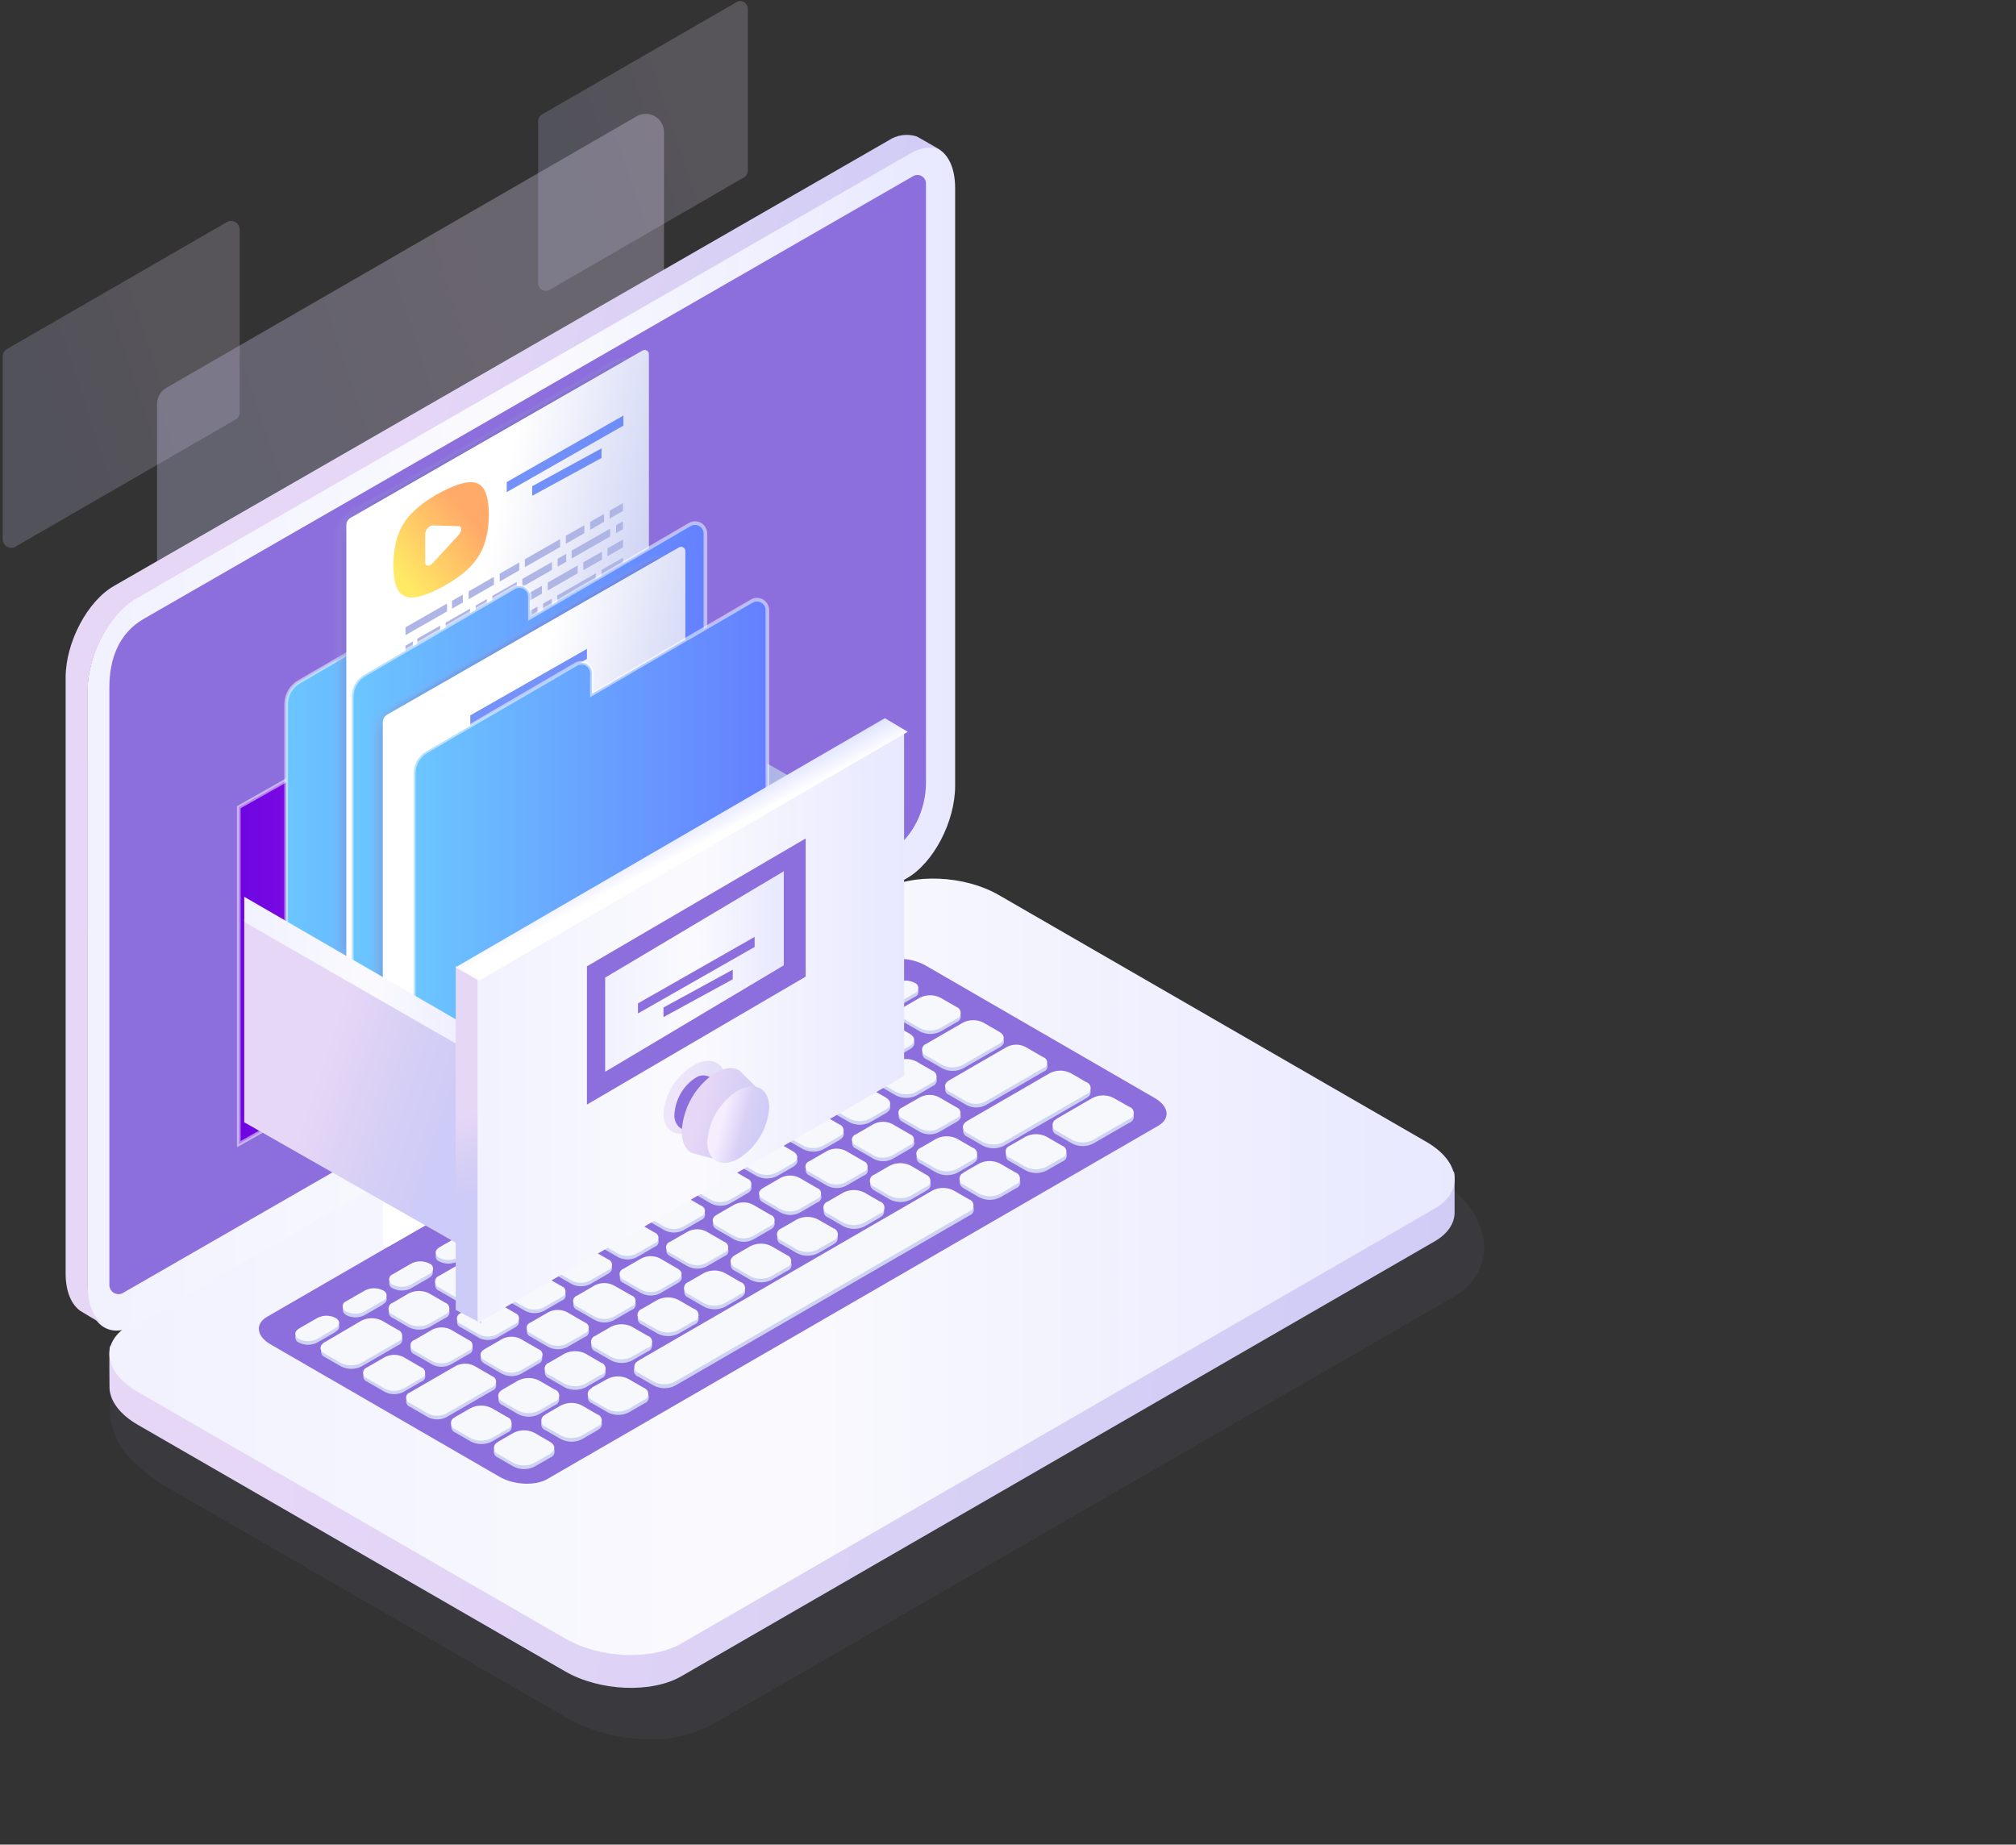 <svg height="506" viewBox="0 0 553 506" width="553" xmlns="http://www.w3.org/2000/svg" xmlns:xlink="http://www.w3.org/1999/xlink"><rect x="0" y="0" width="553" height="506" fill="#333333" stroke="none"/><linearGradient id="a"><stop offset="0" stop-color="#cdcbf7"/><stop offset=".486" stop-color="#d8d0f5"/><stop offset="1" stop-color="#e7d7f7"/></linearGradient><linearGradient id="b" x1="17.815%" x2="70.453%" xlink:href="#a" y1="64.734%" y2="40.644%"/><linearGradient id="c" x1="17.819%" x2="70.451%" xlink:href="#a" y1="64.734%" y2="40.644%"/><linearGradient id="d" x1="17.915%" x2="70.389%" xlink:href="#a" y1="64.734%" y2="40.644%"/><linearGradient id="e" x1="100%" x2=".807%" y1="50.001%" y2="50.001%"><stop offset="0" stop-color="#87d6f4"/><stop offset="1" stop-color="#3abeef"/></linearGradient><linearGradient id="f" x1="-11.275%" x2="88.939%" xlink:href="#a" y1="54.909%" y2="46.883%"/><linearGradient id="g" x1="97.815%" x2="0%" y1="100%" y2="100%"><stop offset="0" stop-color="#f2f2ff"/><stop offset=".486" stop-color="#fafafe"/><stop offset="1" stop-color="#e8e8ff"/></linearGradient><linearGradient id="h" x1="50%" x2="50%" y1="0%" y2="100%"><stop offset="0" stop-color="#8c6fdc"/><stop offset="1" stop-color="#8c6edd"/></linearGradient><linearGradient id="i" x1="16.993%" x2="70.976%" xlink:href="#a" y1="64.734%" y2="40.644%"/><linearGradient id="j" x1="100%" x2="3.115%" y1="50.001%" y2="50.001%"><stop offset="0" stop-color="#6d05e0"/><stop offset="1" stop-color="#cf2ef7"/></linearGradient><linearGradient id="k"><stop offset="0" stop-color="#afb6e5"/><stop offset=".21" stop-color="#b6bce8"/><stop offset=".5" stop-color="#c8cdf1"/><stop offset=".58" stop-color="#ced3f4"/><stop offset=".88" stop-color="#dee2fc"/><stop offset="1" stop-color="#e5e9ff"/></linearGradient><linearGradient id="l" x1="29.271%" x2="235.359%" xlink:href="#k" y1="49.863%" y2=".623%"/><linearGradient id="m" x1="-2547.834%" x2="-2645.466%" xlink:href="#k" y1="19.604%" y2="124.623%"/><linearGradient id="n" x1="100%" x2=".807%" y1="50.001%" y2="50.001%"><stop offset="0" stop-color="#6bc6ff"/><stop offset="1" stop-color="#6580ff"/></linearGradient><linearGradient id="o" x1="14.039%" x2="87.545%" y1="68.528%" y2="30.654%"><stop offset=".05" stop-color="#ced3f4"/><stop offset=".61" stop-color="#fdfdfe"/><stop offset=".64" stop-color="#fff"/></linearGradient><linearGradient id="p" x1="16.481%" x2="75.732%" y1="88.293%" y2="27.933%"><stop offset="0" stop-color="#ffe965"/><stop offset="1" stop-color="#ffaa69"/></linearGradient><linearGradient id="q" x1="18.87%" x2="69.783%" xlink:href="#a" y1="64.734%" y2="40.644%"/><linearGradient id="r" x1="49.687%" x2="50.199%" xlink:href="#a" y1="64.734%" y2="40.644%"/><linearGradient id="s" x1="59.978%" x2="49.246%" y1="39.011%" y2="50.848%"><stop offset="0" stop-color="#afb6e5"/><stop offset=".14" stop-color="#b6bce8"/><stop offset=".35" stop-color="#c8cdf1"/><stop offset=".58" stop-color="#e5e9ff"/><stop offset=".86" stop-color="#f5f6ff"/><stop offset="1" stop-color="#fff"/></linearGradient><linearGradient id="t" x1="5.729%" x2="78.134%" xlink:href="#a" y1="64.734%" y2="40.644%"/><linearGradient id="u" x1="70.817%" x2="30.963%" y1="84.619%" y2="4.499%"><stop offset="0" stop-color="#ced3f4"/><stop offset=".05" stop-color="#cbd0f3"/><stop offset=".09" stop-color="#c2c8ee"/><stop offset=".12" stop-color="#b3bae7"/><stop offset=".13" stop-color="#afb6e5"/><stop offset=".26" stop-color="#b2b9e6"/><stop offset=".35" stop-color="#bbc1eb"/><stop offset=".43" stop-color="#cacff2"/><stop offset=".5" stop-color="#dfe3fc"/><stop offset=".52" stop-color="#e6e9ff"/><stop offset=".65" stop-color="#ebeeff"/><stop offset=".91" stop-color="#ced3f4"/></linearGradient><linearGradient id="v" x1="6.764%" x2="77.476%" xlink:href="#a" y1="64.734%" y2="40.644%"/><linearGradient id="w" x1="9.845%" x2="74.7%" y1="64.734%" y2="40.944%"><stop offset="0" stop-color="#cdcbf7"/><stop offset=".486" stop-color="#d8d0f5"/><stop offset="1" stop-color="#f6edff"/></linearGradient><g fill="none" fill-rule="evenodd" transform="translate(.75 .3)"><path d="m2.37 150c-1.307-.005-2.365-1.063-2.37-2.37v-50.15c.004-.846.457-1.627 1.19-2.05l60.28-34.8c.352-.215.757-.33 1.17-.33 1.311.006 2.37 1.069 2.37 2.38v50.14c-.015.827-.463 1.586-1.18 2l-60.28 34.8c-.35.234-.759.366-1.18.38z" fill="url(#b)" fill-opacity=".2"/><path d="m47.41 222.8c-2.798-.006-5.064-2.272-5.07-5.07v-107.26c.003-1.806.967-3.475 2.53-4.38l128.93-74.44c1.56-.945 3.511-.966 5.09-.054s2.538 2.611 2.501 4.434v107.26c-.004 1.806-.968 3.475-2.531 4.38l-128.93 74.44c-.764.449-1.634.687-2.52.69z" fill="url(#c)" fill-opacity=".3"/><path d="m148.96 79.49c-1.161-.006-2.1-.949-2.1-2.11v-44.44c-.009-.738.371-1.425 1-1.81l53.42-30.84c.302-.183.647-.283 1-.29 1.16 0 2.1.94 2.1 2.1v44.44c0 .751-.4 1.445-1.05 1.82l-53.33 30.86c-.316.183-.675.277-1.04.27z" fill="url(#d)" fill-opacity=".2"/><path d="m24.36 256.11c-1.158-.005-2.095-.942-2.1-2.1v-44.44c0-.751.4-1.445 1.05-1.82l53.42-30.84c.303-.18.647-.28 1-.29 1.158.005 2.095.942 2.1 2.1v44.5c.009.738-.371 1.425-1 1.81l-53.42 30.79c-.318.188-.68.288-1.05.29z" fill="url(#e)" fill-opacity=".1"/><g transform="matrix(-1 0 0 1 551.25 36.7)"><g transform="translate(144.896 204)"><path d="m126.037 16.529c7.053-3.847 15.025-5.697 23.054-5.349 3.159.147 6.291.646 9.339 1.487 3.219.992 6.33 2.303 9.287 3.914l200.494 115.614c6.883 3.979 9.783 10.267 8.49 16.816-.414 1.746-1.014 3.443-1.789 5.062-1.646 3.914-8.19 9.758-12.735 12.381l-110.2 63.547c-1.149.665-3.487 1.879-4.754 2.414-5.497 2.327-11.389 3.58-17.359 3.692-6.385.27-12.726-1.171-18.364-4.175l-202.779-116.971c-6.936-3.992-9.77-10.345-8.372-16.96.376-1.495.874-2.957 1.489-4.37 1.58-4.083 8.438-10.437 13.205-13.124z" fill="#8f92cb" fill-opacity=".2" fill-rule="nonzero" opacity=".39"/><path d="m220.202 218.813-206.589-119.269c-3.646-2.102-5.455-4.895-5.508-7.834v-10.228c.067-3.578 2.661 2.66 7.784-.319l117.258-67.662c9.42-5.44 23.67-6.025 31.826-1.33l206.589 119.296c2.728 1.583 4.71-5.094 5.415-2.979.226.718.08 10.069.093 10.8.08 3.658-2.555 7.542-7.784 10.561l-117.258 67.662c-9.42 5.427-23.67 6.025-31.826 1.303z" fill="url(#f)"/><path d="m220.22 209.826-206.6-119.265c-8.17-4.709-7.145-12.944 2.275-18.372l117.264-67.688c9.421-5.441 23.671-6.026 31.828-1.33l206.6 119.252c8.17 4.709 7.145 12.944-2.275 18.385l-117.264 67.675c-9.421 5.454-23.671 6.053-31.828 1.344z" fill="url(#g)"/><path d="m256.915 164.687-167.552-96.893c-3.348-1.93-2.923-5.324.943-7.56l62.902-36.388c3.88-2.236 9.74-2.476 13.088-.532l167.539 96.893c3.362 1.93 2.936 5.324-.93 7.56l-62.902 36.375c-3.933 2.249-9.793 2.489-13.088.546z" fill="url(#h)"/><g fill-rule="nonzero"><path d="m156.162 32.432 10.75 6.221c1.552.786 3.384.786 4.936 0 .61-.207 1.02-.781 1.02-1.425s-.41-1.218-1.02-1.425l-10.75-6.208c-1.55-.792-3.386-.792-4.936 0-.6.213-1.001.781-1.001 1.419s.401 1.206 1.001 1.419zm18.413 10.658 5.082 2.944c1.552.786 3.384.786 4.936 0 1.33-.786 1.33-2.052 0-2.851l-5.095-2.944c-1.552-.786-3.384-.786-4.936 0-1.37.773-1.357 2.038.013 2.838zm12.745 7.367 5.095 2.944c1.552.786 3.384.786 4.936 0 1.33-.786 1.33-2.065 0-2.864l-5.082-2.944c-1.552-.786-3.384-.786-4.936 0-.611.204-1.024.776-1.027 1.421-.003.645.405 1.22 1.013 1.43zm12.745 7.367 5.095 2.891c1.552.786 3.384.786 4.936 0 .61-.207 1.02-.781 1.02-1.425s-.41-1.218-1.02-1.425l-5.095-2.944c-1.55-.792-3.386-.792-4.936 0-.642.187-1.083.776-1.083 1.445 0 .669.441 1.258 1.083 1.445zm12.745 7.367 5.095 2.944c1.55.792 3.386.792 4.936 0 .61-.207 1.02-.781 1.02-1.425 0-.645-.41-1.218-1.02-1.425l-5.042-2.944c-1.552-.786-3.384-.786-4.936 0-.604.202-1.016.762-1.028 1.4s.379 1.214.975 1.438zm12.745 7.381 5.095 2.944c1.552.786 3.384.786 4.936 0 .61-.207 1.02-.781 1.02-1.425s-.41-1.218-1.02-1.425l-5.095-2.944c-1.552-.786-3.384-.786-4.936 0-1.37.759-1.357 2.038 0 2.838zm12.759 7.367 5.082 2.944c1.552.786 3.384.786 4.936 0 1.33-.786 1.33-2.052 0-2.851l-5.095-2.944c-1.552-.786-3.384-.786-4.936 0-1.37.773-1.357 2.038.013 2.838zm12.745 7.42 5.082 2.944c1.552.786 3.384.786 4.936 0 1.33-.786 1.33-2.065 0-2.864l-5.095-2.944c-1.547-.786-3.375-.786-4.923 0-1.33.733-1.33 2.012 0 2.864zm12.745 7.367 5.095 2.944c1.552.786 3.384.786 4.936 0 1.33-.786 1.33-2.065 0-2.851l-5.082-2.944c-1.55-.792-3.386-.792-4.936 0-.565.229-.935.778-.938 1.388-.003.61.362 1.162.925 1.397zm12.745 7.367 5.095 2.944c1.55.792 3.386.792 4.936 0 .61-.207 1.02-.781 1.02-1.425s-.41-1.218-1.02-1.425l-5.095-2.944c-1.552-.786-3.384-.786-4.936 0-.555.236-.915.782-.915 1.386 0 .604.36 1.149.915 1.386zm12.745 7.381 5.095 2.944c1.552.786 3.384.786 4.936 0 .61-.207 1.02-.781 1.02-1.425 0-.645-.41-1.218-1.02-1.425l-5.095-2.944c-1.552-.786-3.384-.786-4.936 0-.553.241-.911.788-.911 1.392 0 .604.358 1.151.911 1.392zm12.745 7.367 5.095 2.944c1.552.786 3.384.786 4.936 0 1.33-.786 1.33-2.052 0-2.851l-5.135-3.011c-1.552-.786-3.384-.786-4.936 0-1.33.786-1.317 2.052.04 2.851zm13.025 7.527 5.082 2.931c1.55.792 3.386.792 4.936 0 .61-.207 1.02-.781 1.02-1.425s-.41-1.218-1.02-1.425l-5.095-2.944c-1.552-.786-3.384-.786-4.936 0-1.37.719-1.357 1.998.013 2.798zm-170.372-84.969 4.417 2.558c1.765.893 3.849.893 5.614 0l4.377-2.531c.693-.238 1.159-.891 1.159-1.625s-.465-1.387-1.159-1.625l-4.404-2.545c-1.77-.893-3.858-.893-5.628 0l-4.444 2.585c-.653.266-1.075.909-1.06 1.615.015.706.463 1.33 1.127 1.569zm22.777 9.938 4.377-2.545c1.557-.893 1.543-2.345 0-3.237l-4.404-2.558c-1.765-.893-3.849-.893-5.614 0l-4.39 2.531c-1.543.893-1.53 2.345 0 3.237l4.404 2.558c1.758.918 3.848.943 5.628.067zm2.727 4.809 4.404 2.545c1.765.893 3.849.893 5.614 0l4.39-2.531c.693-.238 1.159-.891 1.159-1.625s-.465-1.387-1.159-1.625l-4.404-2.545c-1.764-.899-3.851-.899-5.614 0l-4.39 2.531c-1.623.946-1.557 2.398 0 3.304zm12.745 7.367 4.404 2.545c1.764.899 3.851.899 5.614 0l4.39-2.531c1.543-.893 1.53-2.345 0-3.251l-4.404-2.545c-1.764-.899-3.851-.899-5.614 0l-4.377 2.531c-1.583.946-1.57 2.451-.013 3.304zm27.14 4.143-4.417-2.545c-1.764-.899-3.851-.899-5.614 0l-4.377 2.531c-.693.238-1.159.891-1.159 1.625s.465 1.387 1.159 1.625l4.404 2.545c1.768.899 3.859.899 5.628 0l4.377-2.531c.656-.259 1.086-.893 1.086-1.599 0-.706-.431-1.34-1.086-1.599zm12.745 7.367-4.417-2.545c-1.765-.893-3.849-.893-5.614 0l-4.311 2.585c-.697.231-1.167.884-1.167 1.619s.47 1.387 1.167 1.619l4.417 2.558c1.765.893 3.849.893 5.614 0l4.377-2.531c.689-.252 1.141-.915 1.126-1.649-.015-.734-.494-1.378-1.193-1.602zm12.745 7.381-4.404-2.558c-1.77-.893-3.858-.893-5.628 0l-4.377 2.531c-.697.231-1.167.884-1.167 1.619s.47 1.387 1.167 1.619l4.417 2.558c1.765.893 3.849.893 5.614 0l4.377-2.545c1.57-.826 1.557-2.278 0-3.171zm12.745 7.367-4.404-2.545c-1.764-.899-3.851-.899-5.614 0l-4.39 2.531c-1.543.893-1.53 2.345 0 3.251l4.404 2.545c1.764.899 3.851.899 5.614 0l4.377-2.531c.657-.256 1.09-.888 1.093-1.594.003-.706-.425-1.342-1.08-1.603zm12.745 7.367-4.404-2.451c-1.764-.899-3.851-.899-5.614 0l-4.377 2.531c-1.557.893-1.543 2.345 0 3.251l4.404 2.545c1.764.899 3.851.899 5.614 0l4.39-2.531c1.557-.933 1.543-2.385-.013-3.291zm12.759 7.367-4.417-2.545c-1.764-.899-3.851-.899-5.614 0l-4.377 2.531c-.693.238-1.159.891-1.159 1.625s.465 1.387 1.159 1.625l4.404 2.545c1.768.899 3.859.899 5.628 0l4.377-2.531c.656-.259 1.086-.893 1.086-1.599s-.431-1.34-1.086-1.599zm-1.65 10.591 4.417 2.558c1.765.893 3.849.893 5.614 0l4.377-2.531c.697-.231 1.167-.884 1.167-1.619 0-.735-.47-1.387-1.167-1.619l-4.43-2.545c-1.765-.893-3.849-.893-5.614 0l-4.377 2.545c-.717.221-1.206.886-1.202 1.637.003.751.497 1.412 1.216 1.627zm27.14 4.157-4.35-2.505c-1.77-.893-3.858-.893-5.628 0l-4.377 2.531c-.693.238-1.159.891-1.159 1.625s.465 1.387 1.159 1.625l4.417 2.545c1.765.893 3.849.893 5.614 0l4.377-2.545c.683-.248 1.133-.903 1.121-1.631-.012-.728-.484-1.367-1.175-1.593zm18.626 10.791-10.058-5.822c-1.77-.893-3.858-.893-5.628 0l-4.377 2.531c-.693.238-1.159.891-1.159 1.625s.465 1.387 1.159 1.625l10.071 5.822c1.764.899 3.851.899 5.614 0l4.39-2.531c.658-.253 1.094-.884 1.1-1.59.006-.706-.42-1.343-1.073-1.608zm-185.047-81.759 10.071 5.808c1.764.899 3.851.899 5.614 0l4.377-2.531c.693-.238 1.159-.891 1.159-1.625s-.465-1.387-1.159-1.625l-10.071-5.808c-1.764-.899-3.851-.899-5.614 0l-4.377 2.531c-1.57.893-1.57 2.345 0 3.251zm18.4 10.658 4.417 2.558c1.764.899 3.851.899 5.614 0l4.377-2.531c.697-.231 1.167-.884 1.167-1.619s-.47-1.387-1.167-1.619l-4.404-2.558c-1.768-.899-3.859-.899-5.628 0l-4.377 2.531c-.678.24-1.132.881-1.135 1.601-.003.72.446 1.364 1.122 1.61zm17.162 9.925c1.765.893 3.849.893 5.614 0l4.377-2.531c.693-.238 1.159-.891 1.159-1.625s-.465-1.387-1.159-1.625l-4.404-2.558c-1.765-.893-3.849-.893-5.614 0l-4.39 2.531c-1.543.893-1.53 2.345 0 3.251zm12.745 7.367c1.764.899 3.851.899 5.614 0l4.39-2.531c1.543-.893 1.53-2.345 0-3.251l-4.404-2.545c-1.764-.899-3.851-.899-5.614 0l-4.39 2.531c-1.543.893-1.53 2.345 0 3.251zm12.705-.959-4.377 2.531c-1.557.893-1.543 2.345 0 3.251l4.404 2.545c1.764.899 3.851.899 5.614 0l4.39-2.531c1.543-.893 1.53-2.345 0-3.251l-4.404-2.545c-1.777-.93-3.895-.94-5.681-.027zm13.011 7.221-4.909 2.864c-1.41.813-1.397 2.118 0 2.931l4.949 2.864c1.592.814 3.477.814 5.069 0l4.923-2.851c.629-.211 1.053-.801 1.053-1.465s-.424-1.255-1.053-1.465l-4.949-2.864c-1.591-.824-3.479-.839-5.082-.04zm12.745 7.367-4.909 2.838c-.626.218-1.045.809-1.045 1.472 0 .663.419 1.254 1.045 1.472l4.949 2.851c1.597.812 3.485.812 5.082 0l4.909-2.838c.626-.218 1.045-.809 1.045-1.472 0-.663-.419-1.254-1.045-1.472l-4.949-2.851c-1.593-.82-3.481-.83-5.082-.027zm12.759 7.367-4.923 2.851c-.629.211-1.053.801-1.053 1.465 0 .664.424 1.255 1.053 1.465l4.949 2.864c1.597.812 3.485.812 5.082 0l4.909-2.838c1.41-.813 1.397-2.118 0-2.931l-4.949-2.864c-1.582-.822-3.461-.837-5.056-.04zm12.745 7.367-4.923 2.851c-1.397.799-1.33 2.118 0 2.931l4.949 2.864c1.599.805 3.484.805 5.082 0l4.923-2.851c1.397-.813 1.33-2.118 0-2.931l-4.949-2.864c-1.593-.818-3.48-.828-5.082-.027zm12.745 7.367-4.923 2.851c-.629.211-1.053.801-1.053 1.465s.424 1.255 1.053 1.465l4.962 2.864c1.594.805 3.475.805 5.069 0l4.923-2.851c1.397-.799 1.33-2.118 0-2.931l-4.909-2.824c-1.609-.819-3.513-.819-5.122 0zm17.867 15.987 4.923-2.851c.629-.211 1.053-.801 1.053-1.465 0-.664-.424-1.255-1.053-1.465l-4.949-2.864c-1.597-.812-3.485-.812-5.082 0l-4.923 2.838c-1.33.813-1.33 2.118 0 2.931l4.949 2.864c1.587.835 3.478.855 5.082.053zm12.745 7.367 4.923-2.838c.626-.218 1.045-.809 1.045-1.472 0-.663-.419-1.254-1.045-1.472l-4.962-2.878c-1.597-.812-3.485-.812-5.082 0l-4.909 2.838c-.626.218-1.045.809-1.045 1.472s.419 1.254 1.045 1.472l4.949 2.851c1.587.837 3.482.852 5.082.04zm17.921 1.745-4.949-2.864c-1.597-.812-3.485-.812-5.082 0l-4.909 2.838c-.629.211-1.053.801-1.053 1.465s.424 1.255 1.053 1.465l4.949 2.864c1.597.812 3.485.812 5.082 0l4.909-2.851c.61-.222 1.015-.803 1.015-1.452s-.406-1.23-1.015-1.452zm-185.632-82.118 15.965 9.246c1.599.805 3.484.805 5.082 0l4.923-2.851c.629-.211 1.053-.801 1.053-1.465s-.424-1.255-1.053-1.465l-15.965-9.246c-1.594-.805-3.475-.805-5.069 0l-4.923 2.851c-.63.208-1.057.796-1.06 1.461-.003.664.418 1.256 1.047 1.47zm23.814 13.749 4.949 2.864c1.594.805 3.475.805 5.069 0l4.923-2.851c1.397-.799 1.33-2.118 0-2.931l-4.949-2.864c-1.599-.805-3.484-.805-5.082 0l-4.923 2.851c-1.437.813-1.424 2.118.013 2.931zm12.745 7.367 4.949 2.864c1.592.814 3.477.814 5.069 0l4.923-2.851c.629-.211 1.053-.801 1.053-1.465s-.424-1.255-1.053-1.465l-4.949-2.864c-1.597-.812-3.485-.812-5.082 0l-4.923 2.838c-1.437.826-1.424 2.132-.013 2.918zm12.745 7.381 4.949 2.851c1.596.818 3.487.818 5.082 0l4.909-2.838c.626-.218 1.045-.809 1.045-1.472s-.419-1.254-1.045-1.472l-4.949-2.851c-1.597-.812-3.485-.812-5.082 0l-4.909 2.838c-.628.212-1.052.799-1.058 1.463-.006.663.408 1.258 1.032 1.482zm22.777 10.231 4.909-2.838c1.41-.813 1.397-2.118 0-2.931l-4.949-2.864c-1.592-.814-3.477-.814-5.069 0l-4.923 2.851c-.629.211-1.053.801-1.053 1.465s.424 1.255 1.053 1.465l4.949 2.864c1.592.799 3.468.794 5.056-.013zm12.745 7.381 4.923-2.851c1.33-.813 1.33-2.118 0-2.931l-4.949-2.864c-1.594-.805-3.475-.805-5.069 0l-4.923 2.851c-1.397.799-1.33 2.118 0 2.931l4.949 2.864c1.588.792 3.455.792 5.042 0zm12.745 7.367 4.923-2.851c1.397-.799 1.33-2.118 0-2.931l-4.949-2.864c-1.599-.805-3.484-.805-5.082 0l-4.923 2.851c-.629.211-1.053.801-1.053 1.465s.424 1.255 1.053 1.465l4.962 2.864c1.587.796 3.456.796 5.042 0zm12.745 7.367 4.923-2.838c.626-.218 1.045-.809 1.045-1.472s-.419-1.254-1.045-1.472l-4.949-2.864c-1.597-.812-3.485-.812-5.082 0l-4.923 2.838c-1.397.813-1.33 2.118 0 2.931l4.949 2.864c1.586.813 3.465.818 5.056.013zm12.745 7.367 4.923-2.838c.626-.218 1.045-.809 1.045-1.472s-.419-1.254-1.045-1.472l-4.949-2.851c-1.597-.812-3.485-.812-5.082 0l-5.002 2.811c-.626.218-1.045.809-1.045 1.472s.419 1.254 1.045 1.472l4.949 2.864c1.608.841 3.523.846 5.135.013zm12.759 7.367 4.909-2.838c.629-.211 1.053-.801 1.053-1.465s-.424-1.255-1.053-1.465l-4.949-2.864c-1.592-.814-3.477-.814-5.069 0l-4.923 2.851c-.629.211-1.053.801-1.053 1.465s.424 1.255 1.053 1.465l4.949 2.864c1.592.799 3.468.794 5.056-.013zm2.661 4.503 4.949 2.864c1.599.805 3.484.805 5.082 0l4.923-2.851c1.397-.813 1.33-2.118 0-2.931l-4.949-2.784c-1.594-.805-3.475-.805-5.069 0l-4.923 2.851c-.573.243-.944.807-.941 1.43.003.623.379 1.183.954 1.421zm35.349 8.953-12.599-7.287c-1.592-.814-3.477-.814-5.069 0l-4.923 2.838c-.629.211-1.053.801-1.053 1.465s.424 1.255 1.053 1.465l12.599 7.287c1.592.814 3.477.814 5.069 0l4.923-2.838c.629-.211 1.053-.801 1.053-1.465s-.424-1.255-1.053-1.465zm-185.592-81.785 22.683 13.109c1.801.918 3.933.918 5.734 0l4.257-2.465c.716-.235 1.201-.904 1.201-1.659s-.484-1.424-1.201-1.659l-22.683-13.109c-1.803-.912-3.931-.912-5.734 0l-4.257 2.465c-.668.262-1.108.907-1.108 1.625s.44 1.364 1.108 1.625zm31.145 17.998 4.284 2.491c1.803.912 3.931.912 5.734 0l4.271-2.465c.716-.235 1.201-.904 1.201-1.659s-.484-1.424-1.201-1.659l-4.284-2.478c-1.803-.912-3.931-.912-5.734 0l-4.271 2.478c-1.596.826-1.596 2.305 0 3.224zm12.745 7.381 4.284 2.478c1.803.912 3.931.912 5.734 0l4.271-2.478c1.57-.906 1.57-2.385 0-3.304l-4.284-2.491c-1.803-.912-3.931-.912-5.734 0l-4.271 2.465c-.677.257-1.125.907-1.125 1.632s.448 1.375 1.125 1.632zm12.745 7.367 4.284 2.478c1.803.912 3.931.912 5.734 0l4.271-2.465c.716-.235 1.201-.904 1.201-1.659s-.484-1.424-1.201-1.659l-4.297-2.478c-1.801-.918-3.933-.918-5.734 0l-4.257 2.465c-.668.262-1.108.907-1.108 1.625s.44 1.364 1.108 1.625zm12.745 7.367 4.297 2.478c1.803.912 3.931.912 5.734 0l4.257-2.465c.716-.235 1.201-.904 1.201-1.659 0-.755-.484-1.424-1.201-1.659l-4.297-2.478c-1.803-.912-3.931-.912-5.734 0l-4.257 2.465c-.668.262-1.108.907-1.108 1.625s.44 1.364 1.108 1.625zm12.759 7.301 4.297 2.478c1.801.918 3.933.918 5.734 0l4.257-2.465c.716-.235 1.201-.904 1.201-1.659 0-.755-.484-1.424-1.201-1.659l-4.297-2.478c-1.803-.912-3.931-.912-5.734 0l-4.257 2.465c-.716.235-1.201.904-1.201 1.659 0 .755.484 1.424 1.201 1.659zm12.745 7.367 4.297 2.491c1.803.912 3.931.912 5.734 0l4.257-2.465c.716-.235 1.201-.904 1.201-1.659s-.484-1.424-1.201-1.659l-4.284-2.478c-1.803-.912-3.931-.912-5.734 0l-4.271 2.478c-1.61.893-1.596 2.318-.013 3.291zm12.759 7.381 4.284 2.478c1.803.912 3.931.912 5.734 0l4.271-2.465c.716-.235 1.201-.904 1.201-1.659 0-.755-.484-1.424-1.201-1.659l-4.284-2.491c-1.803-.912-3.931-.912-5.734 0l-4.271 2.465c-.728.225-1.225.898-1.228 1.66-.003.763.489 1.439 1.215 1.67zm12.745 7.367 4.284 2.478c1.803.912 3.931.912 5.734 0l4.271-2.465c.716-.235 1.201-.904 1.201-1.659 0-.755-.484-1.424-1.201-1.659l-4.284-2.478c-1.801-.918-3.933-.918-5.734 0l-4.271 2.465c-.717.232-1.204.899-1.207 1.654-.003.755.479 1.426 1.194 1.663zm12.745 7.367 4.284 2.478c1.803.912 3.931.912 5.734 0l4.271-2.465c.716-.235 1.201-.904 1.201-1.659 0-.755-.484-1.424-1.201-1.659l-4.324-2.465c-1.803-.912-3.931-.912-5.734 0l-4.257 2.465c-.705.244-1.177.91-1.174 1.657.003.747.48 1.409 1.187 1.647zm12.745 7.367 4.297 2.478c1.801.918 3.933.918 5.734 0l4.257-2.465c.716-.235 1.201-.904 1.201-1.659 0-.755-.484-1.424-1.201-1.659l-4.297-2.478c-1.803-.912-3.931-.912-5.734 0l-4.257 2.465c-.717.232-1.204.899-1.207 1.654-.003.755.479 1.426 1.194 1.663zm27.3 4.25-4.284-2.478c-1.801-.918-3.933-.918-5.734 0l-4.284 2.411c-.716.235-1.201.904-1.201 1.659 0 .755.484 1.424 1.201 1.659l4.284 2.478c1.803.912 3.931.912 5.734 0l4.271-2.465c.677-.257 1.125-.907 1.125-1.632 0-.725-.448-1.375-1.125-1.632zm-164.971-81.772-9.951-5.755c-1.803-.912-3.931-.912-5.734 0l-4.271 2.465c-.716.235-1.201.904-1.201 1.659 0 .755.484 1.424 1.201 1.659l9.951 5.742c1.801.918 3.933.918 5.734 0l4.257-2.465c.702-.255 1.163-.929 1.148-1.676s-.503-1.402-1.215-1.628zm12.732 7.367-4.297-2.478c-1.803-.912-3.931-.912-5.734 0l-4.257 2.465c-.716.235-1.201.904-1.201 1.659 0 .755.484 1.424 1.201 1.659l4.297 2.478c1.801.918 3.933.918 5.734 0l4.257-2.465c.716-.235 1.201-.904 1.201-1.659s-.484-1.424-1.201-1.659zm12.745 7.381-4.284-2.491c-1.801-.918-3.933-.918-5.734 0l-4.271 2.465c-.716.235-1.201.904-1.201 1.659s.484 1.424 1.201 1.659l4.297 2.478c1.801.918 3.933.918 5.734 0l4.257-2.465c1.53-.906 1.517-2.385-.067-3.304zm89.231 51.584-80.769-46.628c-1.801-.918-3.933-.918-5.734 0l-4.271 2.465c-.716.235-1.201.904-1.201 1.659s.484 1.424 1.201 1.659l80.769 46.694c1.803.912 3.931.912 5.734 0l4.271-2.465c.77-.211 1.299-.919 1.284-1.718-.016-.799-.572-1.486-1.35-1.666zm12.745 7.367-4.297-2.478c-1.803-.912-3.931-.912-5.734 0l-4.324 2.491c-.716.235-1.201.904-1.201 1.659 0 .755.484 1.424 1.201 1.659l4.284 2.478c1.801.918 3.933.918 5.734 0l4.271-2.465c.727-.228 1.221-.903 1.221-1.665s-.495-1.437-1.221-1.665zm12.759 7.367-4.297-2.478c-1.803-.912-3.931-.912-5.734 0l-4.257 2.478c-1.583.906-1.57 2.385 0 3.304l4.284 2.491c1.803.912 3.931.912 5.734 0l4.271-2.465c.723-.242 1.204-.927 1.189-1.69s-.524-1.428-1.256-1.641zm13.011 7.527-4.297-2.478c-1.803-.912-3.931-.912-5.734 0l-4.257 2.465c-.716.235-1.201.904-1.201 1.659s.484 1.424 1.201 1.659l4.297 2.478c1.801.918 3.933.918 5.734 0l4.257-2.465c.712-.249 1.183-.928 1.168-1.683-.015-.755-.513-1.414-1.235-1.634z" fill="#ced3f4"/><path d="m156.227 31.442 10.747 6.224c1.553.78 3.382.78 4.935 0 .606-.214 1.012-.789 1.012-1.433 0-.644-.405-1.218-1.012-1.433l-10.747-6.21c-1.551-.786-3.383-.786-4.935 0-.61.207-1.02.781-1.02 1.426 0 .645.41 1.219 1.02 1.426zm18.408 10.661 5.081 2.945c1.551.786 3.383.786 4.935 0 .61-.207 1.02-.781 1.02-1.426 0-.645-.41-1.219-1.02-1.426l-5.094-2.945c-1.55-.793-3.385-.793-4.935 0-1.37.72-1.357 2.052.013 2.839zm12.742 7.37 5.094 2.945c1.55.793 3.385.793 4.935 0 1.33-.786 1.33-2.066 0-2.852l-5.107-2.932c-1.55-.793-3.385-.793-4.935 0-.589.221-.979.787-.976 1.417.003.63.398 1.192.989 1.408zm12.742 7.37 5.094 2.945c1.55.793 3.385.793 4.935 0 .61-.207 1.02-.781 1.02-1.426 0-.645-.41-1.219-1.02-1.426l-5.094-2.945c-1.551-.786-3.383-.786-4.935 0-.6.213-1.001.782-1.001 1.419 0 .638.401 1.206 1.001 1.419zm12.742 7.383 5.094 2.945c1.551.786 3.383.786 4.935 0 1.33-.786 1.33-2.052 0-2.852l-5.041-2.959c-1.551-.786-3.383-.786-4.935 0-1.423.773-1.423 2.052-.053 2.852zm12.742 7.37 5.094 2.945c1.551.786 3.383.786 4.935 0 .606-.214 1.012-.789 1.012-1.433 0-.644-.405-1.218-1.012-1.433l-5.094-2.945c-1.551-.786-3.383-.786-4.935 0-.61.207-1.02.781-1.02 1.426 0 .645.41 1.219 1.02 1.426zm12.755 7.37 5.081 2.945c1.551.786 3.383.786 4.935 0 .61-.207 1.02-.781 1.02-1.426 0-.645-.41-1.219-1.02-1.426l-5.094-2.945c-1.55-.793-3.385-.793-4.935 0-1.37.773-1.357 2.052.013 2.839zm12.742 7.37 5.081 2.945c1.55.793 3.385.793 4.935 0 1.33-.786 1.33-2.066 0-2.852l-5.094-2.945c-1.545-.792-3.376-.792-4.921 0-1.33.773-1.33 2.052 0 2.839zm12.742 7.383 5.094 2.932c1.55.793 3.385.793 4.935 0 1.33-.786 1.33-2.066 0-2.852l-5.081-2.945c-1.551-.786-3.383-.786-4.935 0-.598.217-.997.784-1 1.421-.003.637.391 1.208.987 1.431zm12.742 7.37 5.094 2.945c1.551.786 3.383.786 4.935 0 1.33-.786 1.33-2.052 0-2.852l-5.094-2.945c-1.551-.786-3.383-.786-4.935 0-1.37.773-1.37 2.039 0 2.839zm12.742 7.37 5.094 2.945c1.551.786 3.383.786 4.935 0 .606-.214 1.012-.789 1.012-1.433 0-.644-.405-1.218-1.012-1.433l-5.094-2.945c-1.551-.786-3.383-.786-4.935 0-.61.207-1.02.781-1.02 1.426s.41 1.219 1.02 1.426zm12.742 7.37 5.094 2.945c1.551.786 3.383.786 4.935 0 .61-.207 1.02-.781 1.02-1.426s-.41-1.219-1.02-1.426l-5.134-2.945c-1.55-.793-3.385-.793-4.935 0-.597.221-.99.796-.981 1.433.009.638.418 1.201 1.021 1.405zm13.021 7.53 5.081 2.945c1.551.786 3.383.786 4.935 0 1.33-.773 1.33-2.052 0-2.852l-5.094-2.945c-1.551-.786-3.383-.786-4.935 0-1.37.76-1.357 2.092.013 2.839zm-170.33-84.878 4.416 2.545c1.765.893 3.848.893 5.613 0l4.376-2.532c.693-.239 1.158-.892 1.158-1.626 0-.734-.465-1.387-1.158-1.626l-4.403-2.559c-1.769-.893-3.857-.893-5.626 0l-4.376 2.532c-.703.233-1.178.891-1.178 1.633s.475 1.4 1.178 1.633zm22.771 9.928 4.376-2.532c1.556-.893 1.543-2.346 0-3.252l-4.403-2.545c-1.763-.9-3.85-.9-5.613 0l-4.389 2.532c-1.543.893-1.53 2.346 0 3.252l4.403 2.545c1.767.904 3.859.904 5.626 0zm2.727 4.811 4.403 2.545c1.763.9 3.85.9 5.613 0l4.389-2.532c1.543-.893 1.53-2.346 0-3.252l-4.403-2.545c-1.763-.9-3.85-.9-5.613 0l-4.389 2.532c-1.623.893-1.556 2.346 0 3.252zm12.742 7.37 4.403 2.559c1.765.893 3.848.893 5.613 0l4.389-2.532c1.543-.893 1.53-2.346 0-3.252l-4.403-2.545c-1.765-.893-3.848-.893-5.613 0l-4.376 2.532c-.684.241-1.143.888-1.146 1.615-.003.727.45 1.377 1.133 1.624zm27.134 4.158-4.416-2.559c-1.763-.9-3.85-.9-5.613 0l-4.376 2.532c-.697.231-1.167.884-1.167 1.619 0 .735.47 1.388 1.167 1.619l4.403 2.559c1.768.9 3.858.9 5.626 0l4.376-2.532c.697-.231 1.167-.884 1.167-1.619s-.47-1.388-1.167-1.619zm8.326 4.824c-1.763-.9-3.85-.9-5.613 0l-4.309 2.519c-.693.239-1.158.892-1.158 1.626 0 .734.465 1.387 1.158 1.626l4.416 2.545c1.765.893 3.848.893 5.613 0l4.376-2.532c.679-.258 1.122-.916 1.107-1.643s-.485-1.366-1.173-1.596zm12.755 7.37c-1.768-.9-3.858-.9-5.626 0l-4.376 2.532c-.693.239-1.158.892-1.158 1.626 0 .734.465 1.387 1.158 1.626l4.416 2.545c1.763.9 3.85.9 5.613 0l4.376-2.532c1.569-.893 1.556-2.346 0-3.252zm12.742 7.37c-1.763-.9-3.85-.9-5.613 0l-4.389 2.532c-1.543.893-1.53 2.346 0 3.252l4.403 2.545c1.763.9 3.85.9 5.613 0l4.376-2.532c1.583-.826 1.569-2.346.013-3.252zm12.742 7.37c-1.765-.893-3.848-.893-5.613 0l-4.376 2.532c-.693.239-1.158.892-1.158 1.626 0 .734.465 1.387 1.158 1.626l4.403 2.559c1.765.893 3.848.893 5.613 0l4.389-2.532c1.556-.906 1.543-2.359-.013-3.265zm12.742 7.37c-1.763-.9-3.85-.9-5.613 0l-4.376 2.532c-1.556.893-1.543 2.346 0 3.238l4.403 2.559c1.768.9 3.858.9 5.626 0l4.376-2.532c.697-.231 1.167-.884 1.167-1.619 0-.735-.47-1.388-1.167-1.619zm7.182 15.699c1.765.893 3.848.893 5.613 0l4.376-2.532c.693-.239 1.158-.892 1.158-1.626 0-.734-.465-1.387-1.158-1.626l-4.416-2.545c-1.763-.9-3.85-.9-5.613 0l-4.376 2.532c-.693.239-1.158.892-1.158 1.626 0 .734.465 1.387 1.158 1.626zm18.368-.946c-1.768-.9-3.858-.9-5.626 0l-4.376 2.532c-.693.239-1.158.892-1.158 1.626 0 .734.465 1.387 1.158 1.626l4.416 2.545c1.763.9 3.85.9 5.613 0l4.376-2.532c.689-.25 1.144-.911 1.132-1.645-.012-.734-.488-1.38-1.185-1.607zm22.97 13.34-10.015-5.877c-1.769-.893-3.857-.893-5.626 0l-4.376 2.532c-.693.239-1.158.892-1.158 1.626 0 .734.465 1.387 1.158 1.626l10.069 5.81c1.763.9 3.85.9 5.613 0l4.389-2.532c1.556-.826 1.543-2.279-.013-3.185zm-185-81.839 10.069 5.824c1.765.893 3.848.893 5.613 0l4.376-2.545c.697-.231 1.167-.884 1.167-1.619 0-.735-.47-1.388-1.167-1.619l-10.069-5.824c-1.763-.9-3.85-.9-5.613 0l-4.376 2.532c-1.569.893-1.569 2.346 0 3.252zm18.382 10.661 4.416 2.545c1.763.9 3.85.9 5.613 0l4.376-2.532c.693-.239 1.158-.892 1.158-1.626 0-.734-.465-1.387-1.158-1.626l-4.403-2.545c-1.768-.9-3.858-.9-5.626 0l-4.376 2.532c-.693.239-1.158.892-1.158 1.626 0 .734.465 1.387 1.158 1.626zm17.158 9.915c1.763.9 3.85.9 5.613 0l4.376-2.532c1.556-.893 1.543-2.346 0-3.252l-4.403-2.545c-1.763-.9-3.85-.9-5.613 0l-4.389 2.532c-1.543.893-1.53 2.346 0 3.252zm12.742 7.37c1.763.9 3.85.9 5.613 0l4.389-2.532c1.543-.893 1.53-2.346 0-3.252l-4.403-2.545c-1.765-.893-3.848-.893-5.613 0l-4.389 2.532c-.693.239-1.158.892-1.158 1.626 0 .734.465 1.387 1.158 1.626zm12.702-.96-4.376 2.545c-1.556.893-1.543 2.346 0 3.238l4.403 2.559c1.765.893 3.848.893 5.613 0l4.389-2.532c1.543-.893 1.53-2.346 0-3.238l-4.403-2.559c-1.775-.92-3.883-.93-5.666-.027zm13.008 7.223-4.908 2.839c-.626.218-1.045.809-1.045 1.473s.419 1.254 1.045 1.473l4.948 2.865c1.592.814 3.476.814 5.068 0l4.921-2.839c.629-.211 1.053-.801 1.053-1.466 0-.665-.424-1.255-1.053-1.466l-4.948-2.865c-1.589-.816-3.47-.826-5.068-.027zm12.742 7.37-4.908 2.852c-.629.211-1.053.801-1.053 1.466 0 .665.424 1.255 1.053 1.466l4.948 2.865c1.597.812 3.484.812 5.081 0l4.908-2.839c.629-.211 1.053-.801 1.053-1.466 0-.665-.424-1.255-1.053-1.466l-4.948-2.865c-1.59-.81-3.469-.819-5.068-.027zm12.755 7.37-4.921 2.852c-.629.211-1.053.801-1.053 1.466 0 .665.424 1.255 1.053 1.466l4.948 2.865c1.598.806 3.483.806 5.081 0l4.908-2.852c1.41-.8 1.397-2.119 0-2.932l-4.948-2.865c-1.584-.801-3.453-.806-5.041-.013zm12.742 7.383-4.921 2.839c-.629.211-1.053.801-1.053 1.466s.424 1.255 1.053 1.466l4.948 2.865c1.597.812 3.484.812 5.081 0l4.921-2.852c1.397-.8 1.33-2.119 0-2.932l-4.948-2.865c-1.592-.814-3.476-.814-5.068 0zm12.742 7.37-4.921 2.839c-.626.218-1.045.809-1.045 1.473 0 .664.419 1.254 1.045 1.473l4.961 2.852c1.592.814 3.476.814 5.068 0l4.921-2.839c.626-.218 1.045-.809 1.045-1.473s-.419-1.254-1.045-1.473l-4.895-2.865c-1.607-.826-3.513-.826-5.121 0zm17.863 15.992 4.921-2.839c.629-.211 1.053-.801 1.053-1.466 0-.665-.424-1.255-1.053-1.466l-4.948-2.865c-1.597-.812-3.484-.812-5.081 0l-4.921 2.839c-.626.218-1.045.809-1.045 1.473 0 .664.419 1.254 1.045 1.473l4.948 2.865c1.599.823 3.495.823 5.094 0zm12.742 7.383 4.921-2.852c.629-.211 1.053-.801 1.053-1.466s-.424-1.255-1.053-1.466l-4.948-2.865c-1.598-.806-3.483-.806-5.081 0l-4.908 2.865c-.629.211-1.053.801-1.053 1.466s.424 1.255 1.053 1.466l4.948 2.865c1.597.81 3.484.81 5.081 0zm17.916 1.732-4.948-2.852c-1.597-.812-3.484-.812-5.081 0l-4.908 2.839c-.626.218-1.045.809-1.045 1.473 0 .664.419 1.254 1.045 1.473l4.948 2.865c1.597.812 3.484.812 5.081 0l4.908-2.839c.627-.215 1.048-.804 1.051-1.468.003-.664-.414-1.256-1.038-1.477zm-169.611-72.911c1.597.812 3.484.812 5.081 0l4.921-2.852c1.397-.8 1.33-2.119 0-2.932l-15.961-9.235c-1.59-.821-3.478-.821-5.068 0l-4.921 2.839c-.627.215-1.048.804-1.051 1.468-.003.664.414 1.256 1.038 1.477zm7.847 4.531 4.948 2.852c1.592.814 3.476.814 5.068 0l4.921-2.839c.626-.218 1.045-.809 1.045-1.473s-.419-1.254-1.045-1.473l-4.988-2.839c-1.597-.812-3.484-.812-5.081 0l-4.921 2.839c-.612.235-1.012.828-1 1.485s.433 1.235 1.053 1.447zm12.742 7.37 4.948 2.865c1.592.814 3.476.814 5.068 0l4.921-2.839c.629-.211 1.053-.801 1.053-1.466 0-.665-.424-1.255-1.053-1.466l-4.948-2.865c-1.597-.812-3.484-.812-5.081 0l-4.921 2.839c-.617.221-1.03.805-1.033 1.461-.003.656.405 1.244 1.019 1.471zm12.742 7.37 4.948 2.865c1.598.806 3.483.806 5.081 0l4.908-2.852c.629-.211 1.053-.801 1.053-1.466 0-.665-.424-1.255-1.053-1.466l-4.948-2.865c-1.598-.806-3.483-.806-5.081 0l-4.908 2.852c-.631.205-1.061.792-1.067 1.456-.006.665.413 1.259 1.04 1.476zm22.771 10.248 4.908-2.852c1.41-.8 1.397-2.119 0-2.932l-4.948-2.865c-1.594-.805-3.474-.805-5.068 0l-4.921 2.852c-.629.211-1.053.801-1.053 1.466 0 .665.424 1.255 1.053 1.466l4.948 2.865c1.591.797 3.463.797 5.054 0zm12.742 7.37 4.921-2.852c1.33-.8 1.33-2.119 0-2.932l-4.948-2.865c-1.592-.814-3.476-.814-5.068 0l-4.921 2.839c-.629.211-1.053.801-1.053 1.466 0 .665.424 1.255 1.053 1.466l4.881 2.865c1.602.825 3.501.83 5.107.013zm12.742 7.37 4.921-2.839c.626-.218 1.045-.809 1.045-1.473 0-.664-.419-1.254-1.045-1.473l-4.948-2.852c-1.595-.819-3.486-.819-5.081 0l-4.921 2.839c-.626.218-1.045.809-1.045 1.473 0 .664.419 1.254 1.045 1.473l4.961 2.852c1.584.805 3.457.805 5.041 0zm12.742 7.37 4.921-2.839c.629-.211 1.053-.801 1.053-1.466s-.424-1.255-1.053-1.466l-4.948-2.865c-1.597-.812-3.484-.812-5.081 0l-4.921 2.852c-1.397.8-1.33 2.119 0 2.932l4.948 2.865c1.59.805 3.469.8 5.054-.013zm12.742 7.383 4.921-2.852c.629-.211 1.053-.801 1.053-1.466s-.424-1.255-1.053-1.466l-4.948-2.865c-1.598-.806-3.483-.806-5.081 0l-5.001 2.839c-.629.211-1.053.801-1.053 1.466 0 .665.424 1.255 1.053 1.466l4.948 2.865c1.609.832 3.52.837 5.134.013zm12.755 7.37 4.908-2.852c.629-.211 1.053-.801 1.053-1.466s-.424-1.255-1.053-1.466l-4.948-2.865c-1.594-.805-3.474-.805-5.068 0l-4.921 2.852c-.629.211-1.053.801-1.053 1.466s.424 1.255 1.053 1.466l4.948 2.865c1.591.797 3.463.797 5.054 0zm2.66 4.491 4.948 2.865c1.597.812 3.484.812 5.081 0l4.921-2.852c1.397-.8 1.33-2.119 0-2.932l-4.948-2.865c-1.592-.814-3.476-.814-5.068 0l-4.921 2.839c-.639.208-1.07.805-1.067 1.477.003.673.44 1.266 1.08 1.468zm35.314 8.889-12.596-7.276c-1.592-.814-3.476-.814-5.068 0l-4.921 2.839c-.626.218-1.045.809-1.045 1.473 0 .664.419 1.254 1.045 1.473l12.596 7.276c1.594.805 3.474.805 5.068 0l4.921-2.852c.631-.205 1.061-.792 1.067-1.456.006-.665-.413-1.259-1.04-1.476zm-162.841-68.686c1.801.919 3.932.919 5.733 0l4.256-2.465c1.583-.906 1.569-2.385 0-3.305l-22.678-13.127c-1.801-.919-3.932-.919-5.733 0l-4.256 2.465c-.716.235-1.2.904-1.2 1.659s.484 1.424 1.2 1.659zm12.742 7.37c1.802.912 3.93.912 5.733 0l4.27-2.465c.716-.235 1.2-.904 1.2-1.659s-.484-1.424-1.2-1.659l-4.283-2.479c-1.801-.919-3.932-.919-5.733 0l-4.27 2.465c-.716.235-1.2.904-1.2 1.659 0 .755.484 1.424 1.2 1.659zm12.742 7.37c1.802.912 3.93.912 5.733 0l4.27-2.465c.716-.235 1.2-.904 1.2-1.659s-.484-1.424-1.2-1.659l-4.283-2.479c-1.802-.912-3.93-.912-5.733 0l-4.296 2.532c-.666.267-1.1.916-1.095 1.635.006.719.451 1.36 1.121 1.617zm8.459 4.891 4.283 2.479c1.801.919 3.932.919 5.733 0l4.27-2.465c.716-.235 1.2-.904 1.2-1.659s-.484-1.424-1.2-1.659l-4.296-2.479c-1.802-.912-3.93-.912-5.733 0l-4.256 2.465c-.749.213-1.266.899-1.266 1.679 0 .78.517 1.466 1.266 1.679zm17.038 9.848c1.801.919 3.932.919 5.733 0l4.256-2.465c.716-.235 1.2-.904 1.2-1.659s-.484-1.424-1.2-1.659l-4.296-2.479c-1.802-.912-3.93-.912-5.733 0l-4.27 2.452c-.726.231-1.218.908-1.215 1.671.003.763.5 1.436 1.228 1.661zm12.755 7.343c1.801.919 3.932.919 5.733 0l4.256-2.465c1.583-.906 1.569-2.385 0-3.305l-4.296-2.492c-1.801-.919-3.932-.919-5.733 0l-4.256 2.465c-.706.241-1.18.905-1.18 1.653 0 .747.475 1.412 1.18 1.653zm8.446 4.891 4.296 2.479c1.802.912 3.93.912 5.733 0l4.256-2.465c.716-.235 1.2-.904 1.2-1.659s-.484-1.424-1.2-1.659l-4.283-2.479c-1.801-.919-3.932-.919-5.733 0l-4.27 2.465c-.75.21-1.269.894-1.272 1.674-.003.78.511 1.468 1.259 1.684zm12.755 7.37 4.283 2.479c1.802.912 3.93.912 5.733 0l4.27-2.465c.716-.235 1.2-.904 1.2-1.659s-.484-1.424-1.2-1.659l-4.283-2.479c-1.802-.912-3.93-.912-5.733 0l-4.27 2.465c-.75.21-1.269.894-1.272 1.674-.003.78.511 1.468 1.259 1.684zm12.742 7.37 4.283 2.479c1.801.919 3.932.919 5.733 0l4.27-2.465c.716-.235 1.2-.904 1.2-1.659s-.484-1.424-1.2-1.659l-4.283-2.479c-1.802-.912-3.93-.912-5.733 0l-4.27 2.465c-.75.21-1.269.894-1.272 1.674-.003.78.511 1.468 1.259 1.684zm12.742 7.37 4.283 2.492c1.802.912 3.93.912 5.733 0l4.27-2.465c.716-.235 1.2-.904 1.2-1.659 0-.755-.484-1.424-1.2-1.659l-4.296-2.479c-1.802-.912-3.93-.912-5.733 0l-4.256 2.465c-.738.218-1.246.896-1.25 1.668-.003.771.5 1.453 1.236 1.677zm12.742 7.383 4.296 2.479c1.801.919 3.932.919 5.733 0l4.256-2.465c1.583-.906 1.569-2.385 0-3.305l-4.296-2.492c-1.801-.919-3.932-.919-5.733 0l-4.256 2.465c-.75.21-1.269.894-1.272 1.674-.003.78.511 1.468 1.259 1.684zm27.293 4.238-4.296-2.465c-1.802-.912-3.93-.912-5.733 0l-4.27 2.465c-.716.235-1.2.904-1.2 1.659s.484 1.424 1.2 1.659l4.283 2.479c1.802.912 3.93.912 5.733 0l4.27-2.465c.696-.247 1.161-.906 1.161-1.646s-.465-1.399-1.161-1.646zm-164.929-81.786-9.949-5.757c-1.802-.912-3.93-.912-5.733 0l-4.349 2.452c-.716.235-1.2.904-1.2 1.659s.484 1.424 1.2 1.659l9.949 5.757c1.801.919 3.932.919 5.733 0l4.256-2.465c.678-.254 1.129-.902 1.132-1.628.003-.726-.442-1.377-1.118-1.637zm12.729 7.356-4.296-2.479c-1.801-.919-3.932-.919-5.733 0l-4.256 2.465c-.716.235-1.2.904-1.2 1.659 0 .755.484 1.424 1.2 1.659l4.296 2.479c1.802.912 3.93.912 5.733 0l4.256-2.465c.716-.235 1.2-.904 1.2-1.659s-.484-1.424-1.2-1.659zm12.742 7.37-4.283-2.479c-1.801-.919-3.932-.919-5.733 0l-4.27 2.465c-.716.235-1.2.904-1.2 1.659s.484 1.424 1.2 1.659l4.203 2.519c1.802.912 3.93.912 5.733 0l4.256-2.465c.708-.235 1.188-.896 1.194-1.643.006-.747-.463-1.415-1.167-1.662zm89.208 51.601-80.749-46.71c-1.802-.912-3.93-.912-5.733 0l-4.27 2.465c-.716.235-1.2.904-1.2 1.659 0 .755.484 1.424 1.2 1.659l80.749 46.71c1.801.919 3.932.919 5.733 0l4.27-2.465c.672-.271 1.107-.93 1.093-1.656-.015-.726-.477-1.367-1.159-1.61zm12.742 7.383-4.296-2.385c-1.801-.919-3.932-.919-5.733 0l-4.27 2.465c-.706.241-1.18.905-1.18 1.653 0 .747.475 1.412 1.18 1.653l4.283 2.492c1.801.919 3.932.919 5.733 0l4.27-2.465c1.543-.96 1.543-2.439-.053-3.358zm12.755 7.37-4.296-2.479c-1.801-.919-3.932-.919-5.733 0l-4.256 2.465c-.716.235-1.2.904-1.2 1.659 0 .755.484 1.424 1.2 1.659l4.283 2.479c1.802.912 3.93.912 5.733 0l4.27-2.465c.672-.271 1.107-.93 1.092-1.656-.015-.726-.476-1.367-1.159-1.61zm13.008 7.516-4.296-2.479c-1.801-.919-3.932-.919-5.733 0l-4.256 2.465c-1.583.906-1.569 2.385 0 3.305l4.296 2.492c1.801.919 3.932.919 5.733 0l4.256-2.465c.672-.271 1.107-.93 1.092-1.656s-.476-1.367-1.159-1.61z" fill="#f6f8fc"/></g></g><g transform="translate(290)"><path d="m224.829 326.412-211.657-122.541c-7.282-4.209-13.171-15.531-13.171-25.307v-163.978c0-9.737 5.889-14.212 13.171-10.003l211.657 122.567c7.269 4.222 13.171 15.531 13.171 25.307v163.965c-.04 9.723-5.942 14.212-13.171 9.99z" fill="url(#g)"/><path d="m227.913 317.461-210.396-121.053c-5.884-3.719-9.518-11.157-9.518-18.781v-164.247c-.015-.845.428-1.633 1.16-2.06s1.637-.426 2.368.001l.426.252 210.542 121.146c6.988 3.985 9.504 11.17 9.504 18.781v163.981c.003.9-.477 1.732-1.258 2.182s-1.743.448-2.523-.004z" fill="url(#h)"/><path d="m230.75 123.745-212.449-122.2c-2.269-1.539-5.121-1.954-7.737-1.128-.28.106-6.299 3.597-6.565 3.743 2.25-1.088 5.113-.889 8.229.903l212.475 122.134c7.297 4.207 13.223 15.476 13.223 25.218v163.385c0 6.052-2.304 10.061-5.819 11.202.417-.018.819-.157 1.159-.398.173-.093 6.512-3.876 6.658-3.982 2.503-1.752 4.075-5.309 4.075-10.339v-163.424c-.027-9.702-5.979-20.971-13.25-25.112z" fill="url(#i)"/></g><path d="m114.087 111.067-107.472-62.133c-9.529-5.52-8.332-15.16 2.658-21.547l39.403-21.92c11.004-6.373 27.655-7.067 37.211-1.547l107.485 62.133c9.529 5.52 8.332 15.173-2.658 21.547l-39.417 21.92c-11.044 6.387-27.682 7.067-37.211 1.547z" fill="#afb6e5" fill-rule="nonzero" opacity="0" transform="translate(289 238)"/><path d="m381.5 125.144 105 59.282v92.432l-105-59.335z" fill="url(#j)" stroke="#fff" stroke-opacity=".501"/><path d="m339 180.149v55.851l117-66.042-49.908-27.958z" fill="url(#l)" fill-rule="nonzero"/><path d="m334 176.751 5.722 3.249 66.278-37.66-5.881-3.34z" fill="url(#m)" fill-rule="nonzero"/><path d="m379.363 108.5c.495 0.0.989.129 1.432.387l43.851 25.55 0-5.834c.013-1.01.55-1.939 1.414-2.449.868-.513 1.94-.529 2.823-.042l41.144 23.968c2.144 1.25 3.468 3.557 3.473 6.058l-0 81.9c.006 2.15-1.085 4.152-2.889 5.301l-1.818 1.139c-1.059.663-2.255 1.004-3.457 1.022-1.201.018-2.407-.289-3.485-.921l-85.352-50.071v-83.126c0-1.03.547-1.981 1.43-2.496.443-.258.938-.387 1.432-.387z" fill="url(#n)" stroke="#fff" stroke-opacity=".501"/><g transform="translate(374 59)"><g fill-rule="nonzero"><g opacity=".3" transform="translate(0 2)"><path d="m10.813 1.391c-5.2-2.988-9.413-.598-9.413 5.312v107.246c.371 6.571 3.869 12.571 9.413 16.15l63.867 36.67c5.2 2.988 11.493.266 11.493-5.671v-112.519c0-5.937-6.293-7.544-11.493-10.519z" fill="#9ba0d5" opacity=".24"/><path d="m10.693 1.563c-5.187-2.988-9.333-.598-9.333 5.312v106.848c.351 6.553 3.818 12.547 9.333 16.137l63.773 36.59c5.187 2.988 11.293.305 11.293-5.631v-111.669c0-5.937-6.107-8.035-11.293-11.023z" fill="#9599d0" opacity=".31"/><path d="m10.587 1.723c-5.187-2.975-9.333-.598-9.333 5.312v106.449c.355 6.549 3.822 12.537 9.333 16.123l63.56 36.484c5.187 2.988 11.093.332 11.093-5.591v-110.779c0-5.923-5.907-8.527-11.093-11.515z" fill="#8f93cc" opacity=".38"/><path d="m10.467 1.842c-5.173-2.975-9.333-.598-9.333 5.312v106.117c.37 6.53 3.835 12.496 9.333 16.07l63.413 36.404c5.173 2.975 10.893.345 10.893-5.565v-109.889c0-5.923-5.72-9.031-10.893-11.953z" fill="#8a8cc7" opacity=".45"/><path d="m10.36 2.055c-5.173-2.962-9.333-.584-9.333 5.312v105.652c.359 6.537 3.826 12.511 9.333 16.084l63.253 36.311c5.173 2.962 10.667.385 10.667-5.525v-109.039c0-5.91-5.507-9.523-10.667-12.498z" fill="#8486c3" opacity=".52"/><path d="m10.24 2.227c-5.16-2.962-9.333-.584-9.333 5.312v105.254c.363 6.532 3.83 12.5 9.333 16.07l63.107 36.218c5.16 2.962 10.48.412 10.48-5.485v-108.162c0-5.897-5.333-10.014-10.48-12.989z" fill="#7e7fbe" opacity=".58"/><path d="m10.133 2.4c-5.16-2.962-9.333-.598-9.333 5.312v104.922c.363 6.521 3.831 12.478 9.333 16.03l63 36.072c5.16 2.962 10.28.438 10.28-5.445v-107.286c0-5.897-5.12-10.519-10.28-13.48z" fill="#7879ba" opacity=".65"/><path d="m10.013 2.559c-5.147-2.962-9.333-.584-9.333 5.312v104.47c.369 6.516 3.836 12.466 9.333 16.017l62.8 36.045c5.147 2.962 10.08.478 10.08-5.419v-106.409c0-5.884-4.933-11.01-10.08-13.972z" fill="#7272b5" opacity=".72"/><path d="m9.907 2.732c-5.147-2.962-9.333-.584-9.333 5.312v104.032c.39 6.489 3.855 12.405 9.333 15.938l62.667 35.952c5.133 2.962 9.88.505 9.88-5.379v-105.44c0-5.884-4.747-11.502-9.88-14.463z" fill="#6c6cb1" opacity=".79"/><path d="m9.787 2.905c-5.133-2.962-9.333-.598-9.333 5.312v103.687c.384 6.49 3.85 12.41 9.333 15.938l62.493 35.859c5.133 2.962 9.667.531 9.667-5.312v-104.67c0-5.87-4.533-11.953-9.667-14.955z" fill="#6765ac" opacity=".86"/><path d="m9.68 3.064c-5.133-2.948-9.333-.584-9.333 5.312v103.288c.379 6.492 3.847 12.413 9.333 15.938l62.32 35.78c5.133 2.948 9.48.558 9.48-5.312v-103.78c0-5.87-4.347-12.498-9.48-15.446z" fill="#615fa8" opacity=".93"/><path d="m9.56 3.237c-5.12-2.948-9.333-.584-9.333 5.312v102.89c.379 6.492 3.847 12.413 9.333 15.938l62.24 35.647c5.133 2.948 9.333.584 9.333-5.312v-102.85c-.373-6.494-3.842-12.418-9.333-15.938z" fill="#5b58a3"/></g><path d="m81.756 46.001-80.016-45.85c-.359-.203-.799-.201-1.157.004-.358.205-.579.583-.582.993v142.841c-.001.852.459 1.639 1.204 2.061l80.07 45.797c.357.205.797.204 1.154-.002.356-.206.575-.586.572-.995v-142.801c-.014-.855-.49-1.637-1.244-2.047z" fill="url(#o)"/><path d="m35.566 60.45 5.36 3.075v-2.16l-5.36-3.075zm13.881 5.765-6.941-3.976v2.16l6.941 3.976zm-3.216 10.312 12.22 6.985v-2.174l-12.22-6.972zm2.827-5.54v2.16l6.699 3.804v-2.16zm14.457 8.217-6.244-3.565v2.24l6.244 3.565zm-47.405-12.088-8.991-5.143v2.16l9.058 5.169zm-4.783-12.724-4.207-2.399v2.16l4.274 2.439zm1.661 5.938-5.869-3.34v2.16l5.936 3.38zm-4.02-12.273-1.849-1.06v2.16l1.916 1.1zm1.769-3.976-3.618-2.081v2.174l3.685 2.094zm43.278 24.732-2.975-1.697v2.16l2.975 1.697zm-36.311-18.556 5.078 2.903v-2.187l-5.078-2.903zm4.984 7.846 2.345 1.325v-2.16l-2.345-1.325zm1.661-4.042 9.687 5.527v-2.16l-9.687-5.54zm-6.351 4.188-5.118-2.903v2.16l5.092 2.903zm8.602 2.081 8.12 4.639v-2.16l-8.12-4.639zm-5.092 9.927-3.805-2.187v2.16l3.805 2.187zm3.618-2.929-10.558-6.031v2.16l10.558 6.031zm4.596 9.781 9.687 5.527v-2.16l-9.687-5.54zm22.952 8.072 8.548 4.877v-2.16l-8.548-4.877zm.925 5.527 8.991 5.129v-2.16l-9.031-5.196zm-24.252-23.857 6.847 3.91v-2.16l-6.847-3.91zm10.96 11.253 6.699 3.791v-2.16l-6.699-3.791zm-9.728-5.527 8.12 4.626v-2.16l-8.12-4.626zm5.668-6.746 6.699 3.791v-2.16l-6.699-3.804zm4.703 15.494v2.16l2.532 1.458v-2.16zm-28.647-36.342v2.174l3.805 2.174v-2.16zm15.435 18.821-8.2-4.692v2.16l8.2 4.692zm17.311 22.028 6.941 3.976v-2.16l-6.941-3.976zm2.452-15.746-3.042-1.736v2.16l3.042 1.736zm.978 10.603v2.16l2.586 1.471v-2.2zm-19.469-11.12-2.345-1.325v2.16l2.345 1.325zm8.709 2.147 6.941 3.976v-2.174l-6.941-3.976zm27.012 8.231v2.174l2.05 1.166v-2.16zm-4.569 4.559 6.699 3.804v-2.16l-6.699-3.804zm4.02 12.26 2.68 1.537v-2.174l-2.68-1.537zm2.586-5.686-4.02-2.253v2.16l4.02 2.266zm0-15.003-11.389-6.508v2.16l11.389 6.508zm-56.128-24.904 10.558 6.044v-2.174l-10.558-6.031zm12.515 22.134 5.092 2.903v-2.16l-5.092-2.903zm29.518 45.169 8.548 4.891v-2.174l-8.548-4.877zm-.643 2.465-6.941-3.976v2.16l6.941 3.976zm-11.63-32.777 6.699 3.791v-2.147l-6.699-3.804zm-16.079 4.175 9.687 5.527v-2.16l-9.687-5.527zm24.734 19.125 6.699 3.791v-2.16l-6.699-3.791zm-6.552-8.734 6.941 3.976v-2.16l-6.941-3.976zm-13.198-15.905 6.847 3.91v-2.253l-6.847-3.91zm1.273 19.112 8.12 4.639v-2.213l-8.12-4.626zm4.984-7.117 5.36 3.062v-2.16l-5.36-3.075zm-.871 2.319-8.12-4.705v2.16l8.12 4.639zm9.768 7.754 3.042 1.723v-2.253l-3.042-1.723zm4.02 7.263 2.586 1.484v-2.174l-2.586-1.471zm-33.832-42.625 10.558 6.031v-2.174l-10.558-6.137zm46.628 24.467-8.106-4.639v2.174l8.106 4.626zm-17.794 20.305v-2.16l-2.532-1.458v2.16zm-18.477-22.691-2.345-1.325v2.147l2.345 1.325zm4.113-15.984-2.345-1.325v2.16l2.345 1.325zm21.894 28.006 2.975 1.697v-2.16l-2.975-1.697zm-28.258-18.357-5.078-2.903v2.174l5.078 2.903zm16.079-4.175-8.12-4.639v2.174l8.12 4.626zm.59 28.642-9.687-5.54v2.174l9.687 5.527zm3.524-7.952-6.699-3.791v2.16l6.699 3.791zm4.02 7.263-6.699-3.791v2.16l6.699 3.791zm-17.901-10.219-2.345-1.325v2.16l2.345 1.325zm-9.473-21.63 8.2 4.692v-2.187l-8.2-4.692zm3.51 25.381 5.092 2.903v-2.16l-5.092-2.903zm28.499-14.129-3.028-1.736v2.174l3.028 1.723zm-40.866-10.007-3.618-2.134v2.16l3.685 2.107zm.59-8.085-4.207-2.465v2.16l4.274 2.439zm-2.358 12.074-1.916-1.087v2.16l1.916 1.1zm3.336-.928 3.805 2.174v-2.16l-3.805-2.174zm.683 8.191-5.869-3.42v2.174l5.936 3.393zm49.763 30.564 4.02 2.266v-2.174l-4.02-2.253zm-5.48-8.098 6.244 3.565v-2.16l-6.244-3.579zm9.379-1.803-11.389-6.508v2.174l11.389 6.494zm-53.595-43.937-6.029-3.446v2.174l6.029 3.433zm51.679 49.994 2.05 1.18v-2.174l-2.05-1.166zm-46.762-42.293-5.092-2.903v2.16l5.092 2.903zm44.873 22.876 4.02 2.253v-2.16l-4.02-2.266zm-41.362 2.518-3.805-2.187v2.174l3.805 2.174zm-10.947-14.062 10.558 6.031v-2.16l-10.558-6.031zm14.565 11.133-10.558-6.031v2.16l10.558 6.031zm-8.991-.146-9.058-5.169v2.16l9.058 5.169zm-7.142 14.341-1.849-1.127v2.16l1.916 1.1zm14.082 25.183 5.092 2.903v-2.16l-5.092-2.916zm-15.931-9.079 9.058 5.182v-2.174l-9.058-5.169zm5.936-3.764-5.936-3.446v2.174l5.936 3.38zm13.68 9.98 2.345 1.325v-2.24l-2.345-1.325zm-15.342-15.905-4.274-2.518v2.174l4.274 2.439zm6.351 15.785 3.805 2.174v-2.16l-3.805-2.174zm45.074 20.742 4.02 2.266v-2.16l-4.02-2.266zm-55.82-12.75 8.039 4.599v-2.16l-8.039-4.599zm57.829 3.976 2.05 1.18v-2.174l-2.05-1.166zm-12.059 3.062 8.548 4.891v-2.16l-8.642-5.037zm-1.568-.888v-2.16l-2.586-1.484v1.962zm11.778-13.254 4.02 2.266v-2.16l-4.02-2.266zm-4.395 10.312-12.22-6.985v2.174l12.22 6.972zm-13.399 4.506 6.941 3.976v-2.319l-6.941-3.976zm-22.43-35.057-5.078-2.916v2.174l5.078 2.903zm18.196 32.525 2.532 1.445v-2.16l-2.532-1.458zm-6.941-26.11-9.687-5.527v2.16l9.687 5.527zm-4.314 19.682 9.687 5.527v-2.16l-9.687-5.527zm17.218 2.651-6.699-3.804v2.16l6.699 3.804zm-10.719-11.147-6.847-3.976v2.28l6.847 3.91zm-11.148-11.359-2.345-1.325v2.16l2.345 1.325zm35.159 27.237 6.699 3.791v-2.16l-6.699-3.791zm-19.214-23.128-5.36-3.075v2.174l5.36 3.062zm-2.157-6.216-8.12-4.639v2.16l8.12 4.639zm-4.1 7.634-8.12-4.626v2.16l8.12 4.639zm16.32 6.494 2.975 1.697v-2.16l-2.975-1.697zm-23.274-5.461-8.2-4.692v2.16l8.2 4.692zm33.497 4.175-8.106-4.639v2.24l8.106 4.639zm-48.973-20.822 3.805 2.174v-2.16l-3.805-2.174zm12.796 20.133-10.558-6.031v2.16l10.558 6.031zm-10.451-23.857 10.558 6.031v-2.16l-10.558-6.031z" fill="#afb6e5"/><path d="m39 36.234-32-18.234v2.752l32 18.248z" fill="#5277f7" opacity=".8"/><path d="m32 37.367-19-10.367v2.633l19 10.367z" fill="#5277f7" opacity=".8"/></g><g transform="matrix(-1 0 0 1 72 29)"><path d="m0 16 30-15.834v30l-30 15.834z" fill="#000" fill-rule="nonzero" opacity="0"/><path d="m1.895 30c.059-4.375.814-8.37 3.02-11.68 2.145-3.338 5.742-5.991 10.086-8.343 4.344-2.233 7.941-3.377 10.086-2.304 2.206.981 2.96 4.18 3.02 8.492-.059 4.375-.814 8.37-3.02 11.68-2.145 3.338-5.742 5.991-10.086 8.343-4.344 2.233-7.941 3.377-10.086 2.304-2.206-.981-2.96-4.18-3.02-8.492z" fill="url(#p)"/><path d="m19.81 19.338-7.119-.205c-.92-.026-2.051 1.236-2.051 2.288v7.924c0 1.053 1.131 1.121 2.051.123l7.119-7.72c.945-1.025.945-2.384 0-2.412z" fill="#fff" fill-rule="nonzero"/></g></g><path d="m2.363-.5c.495 0.0.989.129 1.432.387l43.851 25.554 0-5.835c.02-1.01.56-1.936 1.424-2.445.869-.512 1.94-.528 2.825-.043l41.144 23.974c1.074.624 1.941 1.514 2.539 2.561.597 1.046.925 2.248.922 3.496l-0 81.887c.003 2.151-1.086 4.154-2.891 5.314l-1.815 1.123c-1.058.666-2.256 1.009-3.458 1.027-1.202.018-2.409-.29-3.485-.925l-85.352-50.054v-83.139c0-1.03.547-1.981 1.43-2.495.443-.258.938-.387 1.432-.387z" fill="url(#n)" stroke="#fff" stroke-opacity=".501" transform="translate(359 107)"/><g fill-rule="nonzero" transform="translate(364 113)"><g opacity=".3" transform="translate(0 2)"><path d="m10.813 1.391c-5.2-2.988-9.413-.598-9.413 5.312v107.246c.371 6.571 3.869 12.571 9.413 16.15l63.867 36.67c5.2 2.988 11.493.266 11.493-5.671v-112.519c0-5.937-6.293-7.544-11.493-10.519z" fill="#9ba0d5" opacity=".24"/><path d="m10.693 1.563c-5.187-2.988-9.333-.598-9.333 5.312v106.848c.351 6.553 3.818 12.547 9.333 16.137l63.773 36.59c5.187 2.988 11.293.305 11.293-5.631v-111.669c0-5.937-6.107-8.035-11.293-11.023z" fill="#9599d0" opacity=".31"/><path d="m10.587 1.723c-5.187-2.975-9.333-.598-9.333 5.312v106.449c.355 6.549 3.822 12.537 9.333 16.123l63.56 36.484c5.187 2.988 11.093.332 11.093-5.591v-110.779c0-5.923-5.907-8.527-11.093-11.515z" fill="#8f93cc" opacity=".38"/><path d="m10.467 1.842c-5.173-2.975-9.333-.598-9.333 5.312v106.117c.37 6.53 3.835 12.496 9.333 16.07l63.413 36.404c5.173 2.975 10.893.345 10.893-5.565v-109.889c0-5.923-5.72-9.031-10.893-11.953z" fill="#8a8cc7" opacity=".45"/><path d="m10.36 2.055c-5.173-2.962-9.333-.584-9.333 5.312v105.652c.359 6.537 3.826 12.511 9.333 16.084l63.253 36.311c5.173 2.962 10.667.385 10.667-5.525v-109.039c0-5.91-5.507-9.523-10.667-12.498z" fill="#8486c3" opacity=".52"/><path d="m10.24 2.227c-5.16-2.962-9.333-.584-9.333 5.312v105.254c.363 6.532 3.83 12.5 9.333 16.07l63.107 36.218c5.16 2.962 10.48.412 10.48-5.485v-108.162c0-5.897-5.333-10.014-10.48-12.989z" fill="#7e7fbe" opacity=".58"/><path d="m10.133 2.4c-5.16-2.962-9.333-.598-9.333 5.312v104.922c.363 6.521 3.831 12.478 9.333 16.03l63 36.072c5.16 2.962 10.28.438 10.28-5.445v-107.286c0-5.897-5.12-10.519-10.28-13.48z" fill="#7879ba" opacity=".65"/><path d="m10.013 2.559c-5.147-2.962-9.333-.584-9.333 5.312v104.47c.369 6.516 3.836 12.466 9.333 16.017l62.8 36.045c5.147 2.962 10.08.478 10.08-5.419v-106.409c0-5.884-4.933-11.01-10.08-13.972z" fill="#7272b5" opacity=".72"/><path d="m9.907 2.732c-5.147-2.962-9.333-.584-9.333 5.312v104.032c.39 6.489 3.855 12.405 9.333 15.938l62.667 35.952c5.133 2.962 9.88.505 9.88-5.379v-105.44c0-5.884-4.747-11.502-9.88-14.463z" fill="#6c6cb1" opacity=".79"/><path d="m9.787 2.905c-5.133-2.962-9.333-.598-9.333 5.312v103.687c.384 6.49 3.85 12.41 9.333 15.938l62.493 35.859c5.133 2.962 9.667.531 9.667-5.312v-104.67c0-5.87-4.533-11.953-9.667-14.955z" fill="#6765ac" opacity=".86"/><path d="m9.68 3.064c-5.133-2.948-9.333-.584-9.333 5.312v103.288c.379 6.492 3.847 12.413 9.333 15.938l62.32 35.78c5.133 2.948 9.48.558 9.48-5.312v-103.78c0-5.87-4.347-12.498-9.48-15.446z" fill="#615fa8" opacity=".93"/><path d="m9.56 3.237c-5.12-2.948-9.333-.584-9.333 5.312v102.89c.379 6.492 3.847 12.413 9.333 15.938l62.24 35.647c5.133 2.948 9.333.584 9.333-5.312v-102.85c-.373-6.494-3.842-12.418-9.333-15.938z" fill="#5b58a3"/></g><path d="m81.756 46.001-80.016-45.85c-.359-.203-.799-.201-1.157.004-.358.205-.579.583-.582.993v142.841c-.001.852.459 1.639 1.204 2.061l80.07 45.797c.357.205.797.204 1.154-.002.356-.206.575-.586.572-.995v-142.801c-.014-.855-.49-1.637-1.244-2.047z" fill="url(#o)"/><path d="m39.566 50.45 5.36 3.075v-2.16l-5.36-3.075zm13.881 5.765-6.941-3.976v2.16l6.941 3.976zm-3.216 10.312 12.22 6.985v-2.174l-12.22-6.972zm2.827-5.54v2.16l6.699 3.804v-2.16zm14.457 8.217-6.244-3.565v2.24l6.244 3.565zm-47.405-12.088-8.991-5.143v2.16l9.058 5.169zm-4.783-12.724-4.207-2.399v2.16l4.274 2.439zm1.661 5.938-5.869-3.34v2.16l5.936 3.38zm-4.02-12.273-1.849-1.06v2.16l1.916 1.1zm1.769-3.976-3.618-2.081v2.174l3.685 2.094zm43.278 24.732-2.975-1.697v2.16l2.975 1.697zm-36.311-18.556 5.078 2.903v-2.187l-5.078-2.903zm4.984 7.846 2.345 1.325v-2.16l-2.345-1.325zm1.661-4.042 9.687 5.527v-2.16l-9.687-5.54zm-6.351 4.188-5.118-2.903v2.16l5.092 2.903zm8.602 2.081 8.12 4.639v-2.16l-8.12-4.639zm-5.092 9.927-3.805-2.187v2.16l3.805 2.187zm3.618-2.929-10.558-6.031v2.16l10.558 6.031zm4.596 9.781 9.687 5.527v-2.16l-9.687-5.54zm22.952 8.072 8.548 4.877v-2.16l-8.548-4.877zm.925 5.527 8.991 5.129v-2.16l-9.031-5.196zm-24.252-23.857 6.847 3.91v-2.16l-6.847-3.91zm10.96 11.253 6.699 3.791v-2.16l-6.699-3.791zm-9.728-5.527 8.12 4.626v-2.16l-8.12-4.626zm5.668-6.746 6.699 3.791v-2.16l-6.699-3.804zm4.703 15.494v2.16l2.532 1.458v-2.16zm-28.647-36.342v2.174l3.805 2.174v-2.16zm15.435 18.821-8.2-4.692v2.16l8.2 4.692zm17.311 22.028 6.941 3.976v-2.16l-6.941-3.976zm2.452-15.746-3.042-1.736v2.16l3.042 1.736zm.978 10.603v2.16l2.586 1.471v-2.2zm-19.469-11.12-2.345-1.325v2.16l2.345 1.325zm8.709 2.147 6.941 3.976v-2.174l-6.941-3.976zm27.012 8.231v2.174l2.05 1.166v-2.16zm-4.569 4.559 6.699 3.804v-2.16l-6.699-3.804zm4.02 12.26 2.68 1.537v-2.174l-2.68-1.537zm2.586-5.686-4.02-2.253v2.16l4.02 2.266zm0-15.003-11.389-6.508v2.16l11.389 6.508zm-56.128-24.904 10.558 6.044v-2.174l-10.558-6.031zm12.515 22.134 5.092 2.903v-2.16l-5.092-2.903zm29.518 45.169 8.548 4.891v-2.174l-8.548-4.877zm-.643 2.465-6.941-3.976v2.16l6.941 3.976zm-11.63-32.777 6.699 3.791v-2.147l-6.699-3.804zm-16.079 4.175 9.687 5.527v-2.16l-9.687-5.527zm24.734 19.125 6.699 3.791v-2.16l-6.699-3.791zm-6.552-8.734 6.941 3.976v-2.16l-6.941-3.976zm-13.198-15.905 6.847 3.91v-2.253l-6.847-3.91zm1.273 19.112 8.12 4.639v-2.213l-8.12-4.626zm4.984-7.117 5.36 3.062v-2.16l-5.36-3.075zm-.871 2.319-8.12-4.705v2.16l8.12 4.639zm9.768 7.754 3.042 1.723v-2.253l-3.042-1.723zm4.02 7.263 2.586 1.484v-2.174l-2.586-1.471zm-33.832-42.625 10.558 6.031v-2.174l-10.558-6.137zm46.628 24.467-8.106-4.639v2.174l8.106 4.626zm-17.794 20.305v-2.16l-2.532-1.458v2.16zm-18.477-22.691-2.345-1.325v2.147l2.345 1.325zm4.113-15.984-2.345-1.325v2.16l2.345 1.325zm21.894 28.006 2.975 1.697v-2.16l-2.975-1.697zm-28.258-18.357-5.078-2.903v2.174l5.078 2.903zm16.079-4.175-8.12-4.639v2.174l8.12 4.626zm.59 28.642-9.687-5.54v2.174l9.687 5.527zm3.524-7.952-6.699-3.791v2.16l6.699 3.791zm4.02 7.263-6.699-3.791v2.16l6.699 3.791zm-17.901-10.219-2.345-1.325v2.16l2.345 1.325zm-9.473-21.63 8.2 4.692v-2.187l-8.2-4.692zm3.51 25.381 5.092 2.903v-2.16l-5.092-2.903zm28.499-14.129-3.028-1.736v2.174l3.028 1.723zm-40.866-10.007-3.618-2.134v2.16l3.685 2.107zm.59-8.085-4.207-2.465v2.16l4.274 2.439zm-2.358 12.074-1.916-1.087v2.16l1.916 1.1zm3.336-.928 3.805 2.174v-2.16l-3.805-2.174zm.683 8.191-5.869-3.42v2.174l5.936 3.393zm49.763 30.564 4.02 2.266v-2.174l-4.02-2.253zm-5.48-8.098 6.244 3.565v-2.16l-6.244-3.579zm9.379-1.803-11.389-6.508v2.174l11.389 6.494zm-53.595-43.937-6.029-3.446v2.174l6.029 3.433zm51.679 49.994 2.05 1.18v-2.174l-2.05-1.166zm-46.762-42.293-5.092-2.903v2.16l5.092 2.903zm44.873 22.876 4.02 2.253v-2.16l-4.02-2.266zm-41.362 2.518-3.805-2.187v2.174l3.805 2.174zm-10.947-14.062 10.558 6.031v-2.16l-10.558-6.031zm14.565 11.133-10.558-6.031v2.16l10.558 6.031zm-8.991-.146-9.058-5.169v2.16l9.058 5.169zm-7.142 14.341-1.849-1.127v2.16l1.916 1.1zm14.082 25.183 5.092 2.903v-2.16l-5.092-2.916zm-15.931-9.079 9.058 5.182v-2.174l-9.058-5.169zm5.936-3.764-5.936-3.446v2.174l5.936 3.38zm13.68 9.98 2.345 1.325v-2.24l-2.345-1.325zm-15.342-15.905-4.274-2.518v2.174l4.274 2.439zm6.351 15.785 3.805 2.174v-2.16l-3.805-2.174zm45.074 20.742 4.02 2.266v-2.16l-4.02-2.266zm-55.82-12.75 8.039 4.599v-2.16l-8.039-4.599zm57.829 3.976 2.05 1.18v-2.174l-2.05-1.166zm-12.059 3.062 8.548 4.891v-2.16l-8.642-5.037zm-1.568-.888v-2.16l-2.586-1.484v1.962zm11.778-13.254 4.02 2.266v-2.16l-4.02-2.266zm-4.395 10.312-12.22-6.985v2.174l12.22 6.972zm-13.399 4.506 6.941 3.976v-2.319l-6.941-3.976zm-22.43-35.057-5.078-2.916v2.174l5.078 2.903zm18.196 32.525 2.532 1.445v-2.16l-2.532-1.458zm-6.941-26.11-9.687-5.527v2.16l9.687 5.527zm-4.314 19.682 9.687 5.527v-2.16l-9.687-5.527zm17.218 2.651-6.699-3.804v2.16l6.699 3.804zm-10.719-11.147-6.847-3.976v2.28l6.847 3.91zm-11.148-11.359-2.345-1.325v2.16l2.345 1.325zm35.159 27.237 6.699 3.791v-2.16l-6.699-3.791zm-19.214-23.128-5.36-3.075v2.174l5.36 3.062zm-2.157-6.216-8.12-4.639v2.16l8.12 4.639zm-4.1 7.634-8.12-4.626v2.16l8.12 4.639zm16.32 6.494 2.975 1.697v-2.16l-2.975-1.697zm-23.274-5.461-8.2-4.692v2.16l8.2 4.692zm33.497 4.175-8.106-4.639v2.24l8.106 4.639zm-48.973-20.822 3.805 2.174v-2.16l-3.805-2.174zm12.796 20.133-10.558-6.031v2.16l10.558 6.031zm-10.451-23.857 10.558 6.031v-2.16l-10.558-6.031zm41.067 31.425-6.699-3.791v2.16l6.699 3.791zm-45.181-23.632 10.558 6.031v-2.16l-10.558-6.031zm7.436 7.078-5.092-2.903v2.16l5.092 2.903zm-7.235-14.129-3.618-2.107v2.16l3.685 2.107zm52.778 35.15-6.244-3.565v2.16l6.244 3.565zm3.149-3.207-11.389-6.508v2.174l11.389 6.508zm-37.517-26.428-2.345-1.325v2.174l2.345 1.325zm-16.079-9.158-6.029-3.446v2.16l6.029 3.446zm36.364 25.766-6.941-3.976v2.16l6.941 3.976zm2.157-1.604v-2.16l-3.028-1.736v2.134zm-4.1 5.474-3.042-1.723v2.16l3.042 1.736zm-.496-10.259-6.699-3.804v2.16l6.699 3.804zm-4.1 7.634-6.699-3.791v2.16l6.699 3.804zm1.742 5.991-6.941-3.976v2.16l6.941 3.976zm-14.082-.888 8.12 4.639v-2.16l-8.12-4.639z" fill="#afb6e5"/><g fill="#5277f7"><path d="m59 46.234-32-18.234v2.752l32 18.248z" opacity=".8"/><path d="m52 47.367-19-10.367v2.633l19 10.367z" opacity=".8"/></g></g><path d="m2.363-.5c.495 0.0.989.129 1.432.387l43.851 25.537v-5.833c.032-1.002.579-1.914 1.441-2.41.864-.497 1.923-.507 2.796-.025l41.144 23.956c2.145 1.249 3.469 3.556 3.473 6.055l-0 81.873c.006 2.149-1.085 4.15-2.889 5.299l-1.819 1.138c-1.061.662-2.26 1.003-3.463 1.021-1.203.018-2.411-.288-3.491-.92l-85.338-50.087v-83.112c0-1.03.547-1.98 1.43-2.495.443-.258.938-.387 1.432-.387z" fill="url(#n)" stroke="#fff" stroke-opacity=".501" transform="translate(342 128)"/><g transform="translate(413 209)"><path d="m5 44.136v55.864l67-38.149v-55.851z" fill="url(#q)"/><path d="m0 41.713 5.722 3.287 66.264-38.094.013-6.906z" fill="url(#g)"/></g><path d="m420 231.656v94.344l7-3.669v-94.331z" fill="url(#r)"/><path d="m421 231.787v94.213l-117-67.866v-94.134z" fill="url(#g)"/><path d="m331 230.898v-37.898l60 35.075v37.925z" fill="url(#h)"/><path d="m337 227.802v-25.802l49 29.171v25.829z" fill="url(#g)"/><path d="m377 238.236-32-18.236v2.764l32 18.236z" fill="url(#h)"/><path d="m370 239.367-19-10.367v2.633l19 10.367z" fill="url(#h)"/><path d="m303 163.743 117.6 68.257 6.4-3.676-117.72-68.324z" fill="url(#s)" fill-rule="nonzero"/><path d="m370 268.497c0 4.929-3.806 6.913-8.507 4.436-4.7-2.477-8.493-8.496-8.493-13.425s3.806-6.926 8.493-4.436c4.954 2.877 8.13 7.888 8.507 13.425z" fill="url(#t)" fill-opacity=".6"/><path d="m366.982 268.726c.131 1.42-.46 2.809-1.559 3.663l-7.048 4.466c-.996.585-.354-.735-1.887-1.648-3.266-2.212-5.324-5.908-5.542-9.953 0-1.797-1.611-1.811-.629-2.424l7.206-4.493c1.272-.573 2.741-.408 3.865.436 3.289 2.197 5.368 5.897 5.594 9.953z" fill="url(#u)" fill-rule="nonzero"/><path d="m366.982 268.726c.131 1.42-.46 2.809-1.559 3.663l-7.048 4.466c-.996.585-.354-.735-1.887-1.648-3.266-2.212-5.324-5.908-5.542-9.953 0-1.797-1.611-1.811-.629-2.424l7.206-4.493c1.272-.573 2.741-.408 3.865.436 3.289 2.197 5.368 5.897 5.594 9.953z" fill="url(#h)"/><path d="m365 273.345c0 2.872-.991 4.916-2.641 5.905 0 0-5.811 1.523-5.851 1.55-1.492.815-.542-1.029-2.813-2.298-4.831-2.963-7.927-8.124-8.294-13.827 0-2.511-2.391-2.525-.925-3.366l4.781-4.729c1.704-.935 3.962-.761 6.485.695 5.447 3.553 8.888 9.526 9.258 16.071z" fill="url(#v)"/><path d="m358 276.216c0 5.175-3.806 7.273-8.493 4.658-4.951-3.024-8.126-8.284-8.507-14.096 0-5.175 3.806-7.259 8.507-4.658 4.944 3.029 8.113 8.288 8.493 14.096z" fill="url(#w)"/></g></g></svg>